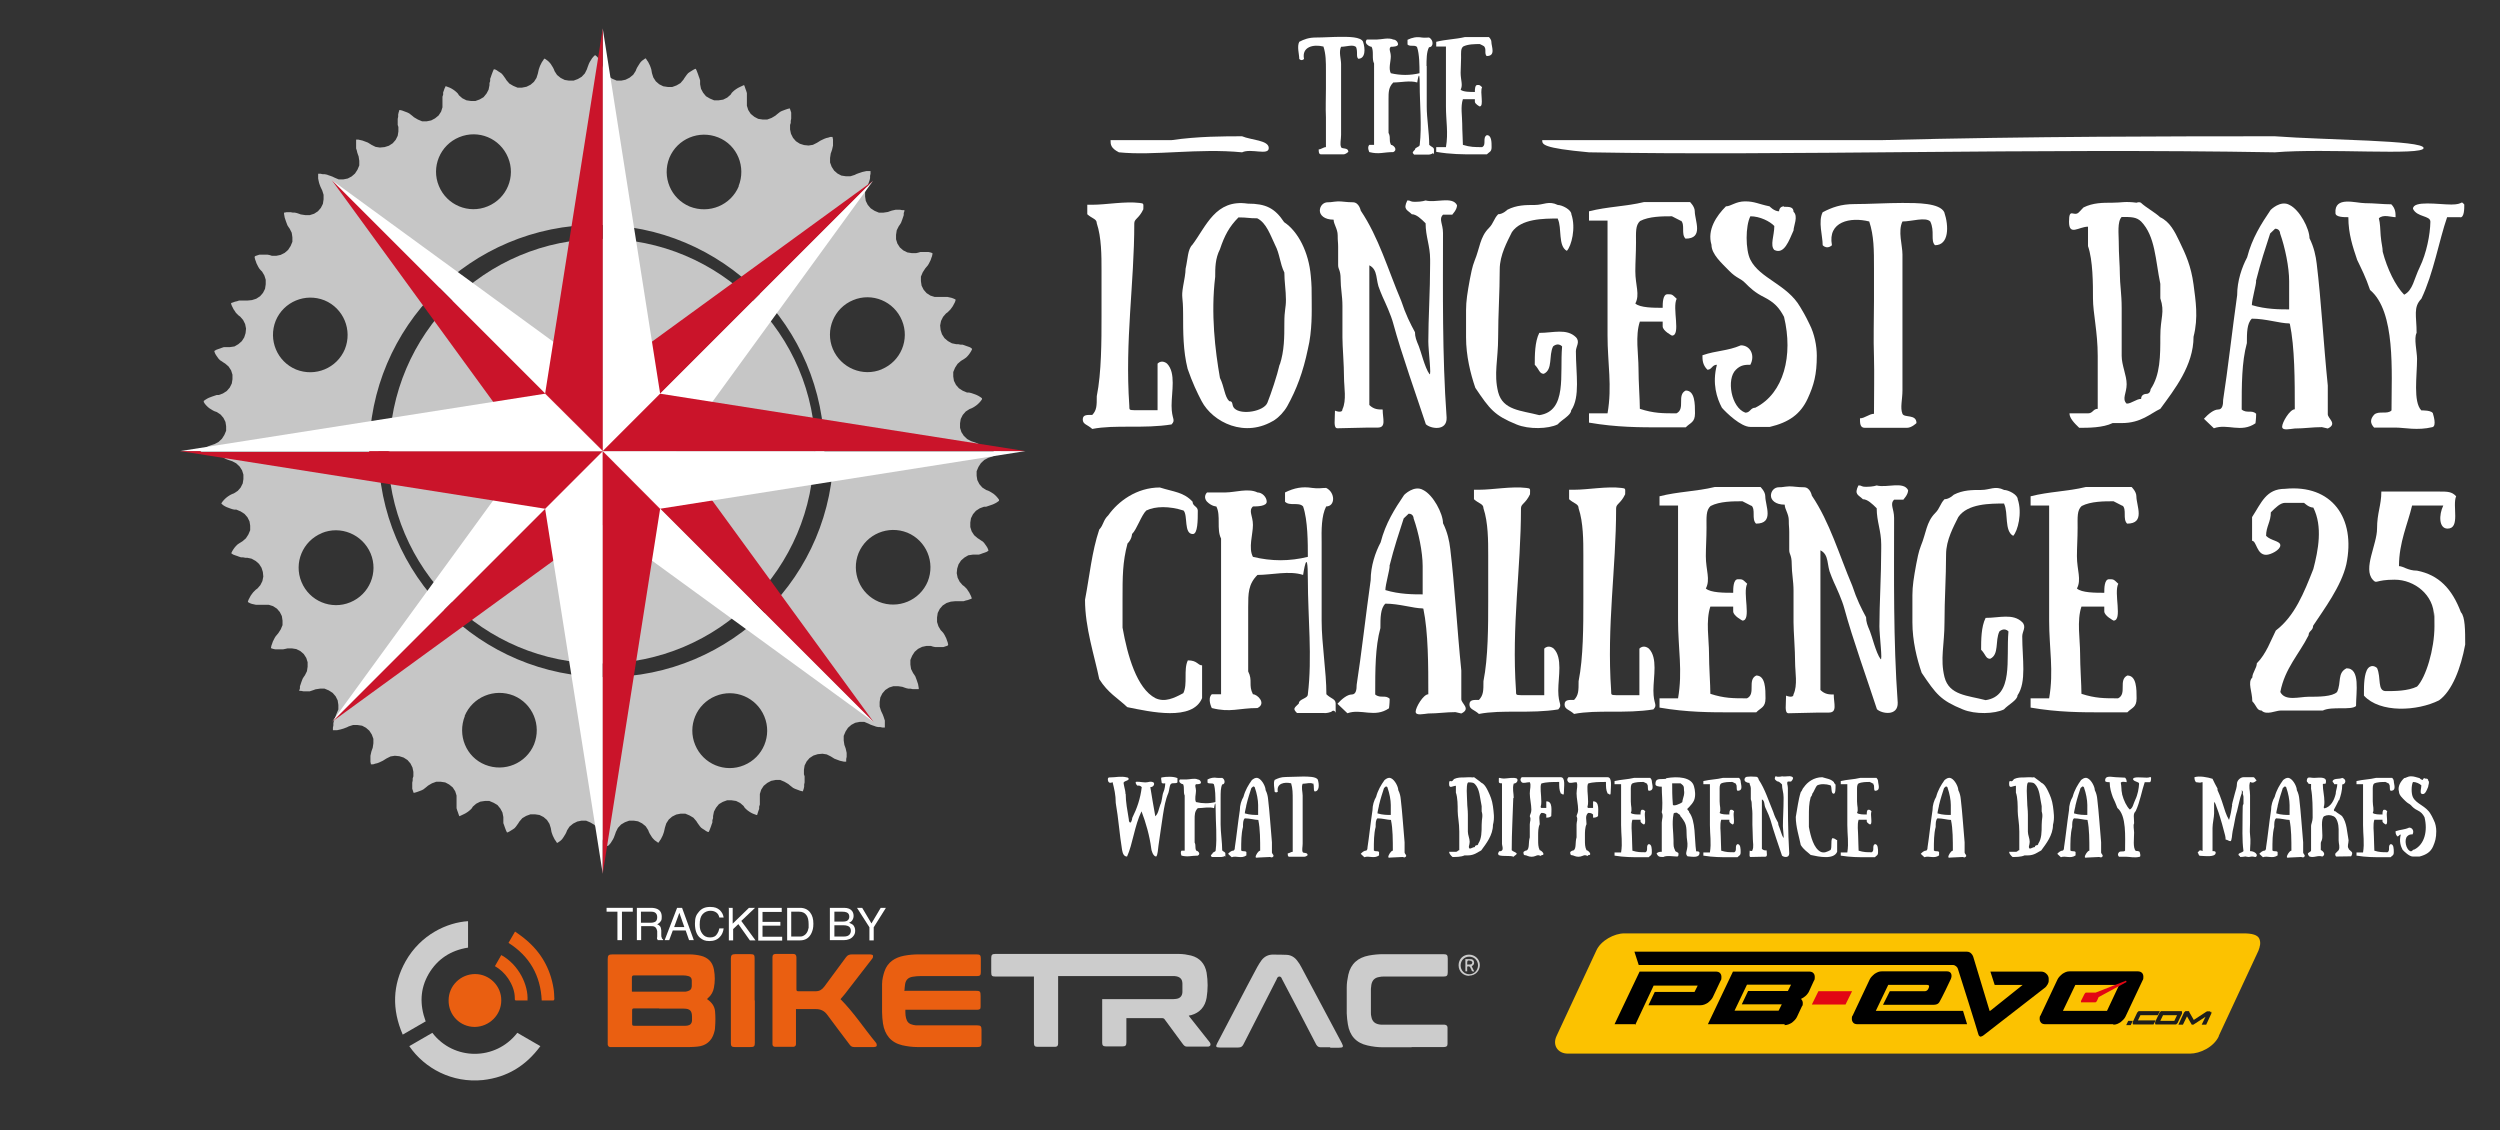 <?xml version="1.0" encoding="UTF-8"?>
<svg xmlns="http://www.w3.org/2000/svg" xmlns:xlink="http://www.w3.org/1999/xlink" version="1.1" viewBox="0 0 1106.2 500">
  <rect x="0" y="0" width="1106.2" height="500" fill="#333333" stroke="none"/>
  <defs>
    <style>
      .cls-1 {
        fill: none;
      }

      .cls-2 {
        fill: #ca142a;
      }

      .cls-3 {
        fill: #1d1d1b;
      }

      .cls-4 {
        fill: #ccc;
      }

      .cls-5 {
        clip-path: url(#clippath-11);
      }

      .cls-6 {
        clip-path: url(#clippath-10);
      }

      .cls-7 {
        clip-path: url(#clippath-15);
      }

      .cls-8 {
        clip-path: url(#clippath-13);
      }

      .cls-9 {
        clip-path: url(#clippath-14);
      }

      .cls-10 {
        clip-path: url(#clippath-12);
      }

      .cls-11 {
        clip-path: url(#clippath-1);
      }

      .cls-12 {
        clip-path: url(#clippath-3);
      }

      .cls-13 {
        clip-path: url(#clippath-4);
      }

      .cls-14 {
        clip-path: url(#clippath-2);
      }

      .cls-15 {
        clip-path: url(#clippath-7);
      }

      .cls-16 {
        clip-path: url(#clippath-6);
      }

      .cls-17 {
        clip-path: url(#clippath-9);
      }

      .cls-18 {
        clip-path: url(#clippath-8);
      }

      .cls-19 {
        clip-path: url(#clippath-5);
      }

      .cls-20 {
        fill: #ea5f11;
      }

      .cls-21 {
        fill: #e20613;
      }

      .cls-22 {
        fill: #fff;
      }

      .cls-23 {
        fill: #fcc200;
      }

      .cls-24 {
        fill: #c6c6c6;
        fill-rule: evenodd;
      }

      .cls-25 {
        clip-path: url(#clippath);
      }
    </style>
    <clipPath id="clippath">
      <polygon class="cls-1" points="266.7 232.2 266.7 199.6 147 319.3 266.7 232.2"/>
    </clipPath>
    <clipPath id="clippath-1">
      <polygon class="cls-1" points="241.2 225.1 266.7 199.6 266.7 386.6 241.2 225.1"/>
    </clipPath>
    <clipPath id="clippath-2">
      <polygon class="cls-1" points="266.7 232.2 266.7 199.6 386.6 319.5 266.7 232.2"/>
    </clipPath>
    <clipPath id="clippath-3">
      <polygon class="cls-1" points="234.1 199.6 266.7 199.6 147 319.3 234.1 199.6"/>
    </clipPath>
    <clipPath id="clippath-4">
      <polygon class="cls-1" points="241.2 225.1 266.7 199.6 79.7 199.6 241.2 225.1"/>
    </clipPath>
    <clipPath id="clippath-5">
      <polygon class="cls-1" points="292.1 225.1 266.7 199.6 266.7 386.6 292.1 225.1"/>
    </clipPath>
    <clipPath id="clippath-6">
      <polygon class="cls-1" points="299.3 199.7 266.7 199.6 386.6 319.5 299.3 199.7"/>
    </clipPath>
    <clipPath id="clippath-7">
      <polygon class="cls-1" points="292.1 225.1 266.7 199.6 453.7 199.6 292.1 225.1"/>
    </clipPath>
    <clipPath id="clippath-8">
      <polygon class="cls-1" points="266.6 167.1 266.7 199.6 386.3 80 266.6 167.1"/>
    </clipPath>
    <clipPath id="clippath-9">
      <polygon class="cls-1" points="292.1 174.2 266.7 199.6 266.7 12.6 292.1 174.2"/>
    </clipPath>
    <clipPath id="clippath-10">
      <polygon class="cls-1" points="266.6 167.1 266.7 199.6 146.8 79.7 266.6 167.1"/>
    </clipPath>
    <clipPath id="clippath-11">
      <polygon class="cls-1" points="299.3 199.7 266.7 199.6 386.3 80 299.3 199.7"/>
    </clipPath>
    <clipPath id="clippath-12">
      <polygon class="cls-1" points="292.1 174.2 266.7 199.6 453.7 199.6 292.1 174.2"/>
    </clipPath>
    <clipPath id="clippath-13">
      <polygon class="cls-1" points="241.2 174.2 266.7 199.6 266.7 12.6 241.2 174.2"/>
    </clipPath>
    <clipPath id="clippath-14">
      <polygon class="cls-1" points="234.1 199.6 266.7 199.6 146.8 79.7 234.1 199.6"/>
    </clipPath>
    <clipPath id="clippath-15">
      <polygon class="cls-1" points="241.2 174.2 266.7 199.6 79.7 199.6 241.2 174.2"/>
    </clipPath>
  </defs>
  <!-- Generator: Adobe Illustrator 28.7.3, SVG Export Plug-In . SVG Version: 1.2.0 Build 164)  -->
  <g>
    <g id="Layer_1">
      <g id="Layer_1-2" data-name="Layer_1">
        <g>
          <g>
            <path class="cls-22" d="M498.1,351.3c0,3.5.7,7.1,1.4,11.4,0,0-.1.7.4,1.2s1.1-1.2,1.1-2c2.1-4.2,3.6-8.5,4.2-13.6,0,0-.6-.7-1.3-.7h-.7s-.7-.7-.7-1.4,2.8,0,4.3,0,2.1-.7,3.6,0c.7.7,0,2.1-1.4,2.1.7,4.3,1.4,8.6,2.2,12.9,1.4-1.4,1.4-2.9,2.2-5.1.8-1.4.8-4.3,1.4-5.6.6-1.3.8-3.2.8-3.9,0,0-1.6.3-1.6-.4s-.5-2,0-2.2c2.2-.4,5.2-.5,7,.3v1.9c-.7.7-2.2,0-2.9.7s-.7,2.9-1.1,3.9c-1.4,3.3-1.8,6.1-2.4,9.7-.8,4.9-1.3,9.3-2,13.7-.2,1.4-.3,4.1-1,4.8-1.4,0-2.2-2.9-2.2-3.6-.7-5.5-2.4-11.5-4.3-16.4-3.1,6.3-3.9,14.6-6.4,20-1.4,0-1.9-1.3-2.2-2.9-1.1-6.6-1.6-14-2.8-20.8,0-3.6-.7-6.4-1.4-9.2-1.4.7-2.1,0-2.1-1.4,0,0,0-.7.7-.7,2.9,0,5-.7,7.8,0,0,0,.7,0,.7.7s-1.4.7-2.1,1.4c-.5.2.7,3.4.7,5v.2Z"/>
            <path class="cls-22" d="M540.1,352.6v12.2c0,3.6.7,7.9.7,11.5.7.7,1.4.7,1.4,1.4v1.4s-.2-.6-.7-.1c-.7.2-1.1.2-1.1.2h-4.2c-.7-.7-.4-.8.3-1.5,0-.7,1.4-.7,1.4-1.4.7-5.8,0-12.2,0-18s-.7-.7-.7-.7c-2.1-.7-5,0-7.2,0-1.4,1.4-1.4,2.9-1.4,5.1v10.1c.7,1.4,0,2.1.7,3.6.7,0,2.2,1.4.7,2.2-2.9,0-4.3.7-7.2,0,0,0-.7-1.4,0-2.2h1.4v-24.4c-.7-1.4,0-3.6-.7-5,0,0-.7,0-1.4-.7,0,0-.7-.7,0-1.4h2.9c1.4,0,3.6-.7,5,0,.7,0,1.4.7,1.4,1.4s-1.4.7-2.2.7c-.7.7,0,1.4,0,2.9s-.7,3.6,0,5c2.9.7,5.8.7,8.6,0,0-2.1,0-5.8-.7-7.9-.7-.7-2.1,0-2.8-.7v-1.4c1.4-.7,2.7-1,4.3-.7,1,.1,1.4,0,2.2,0,1.4.7,1.4,2.9,0,2.9-.7,1.4-.7,3.6-.7,5.8v-.3Z"/>
            <path class="cls-22" d="M556.7,362.8c-1.4,0-3.7-.7-5.9-.7-.8.7-.8,2.2-.8,3.8-.8,3-.8,6.6-.8,10.4.8.7,1.6,0,2.3.7,0,.8,0,1.5,0,1.5-2.3,1.6-4.4,0-6.5.8l-1.6-1.5c.7-.8,1.6-1.4,2.2-1.4s.8-.7.8-1.5c.7-4.5,1.4-11.2,2.2-16.4,0-2.2.7-4.4,1.6-5.9.8-3,2.2-5.3,3.7-7.4,0,0,1.6-1.6,3-.8,1.6.8,3.1,3.7,3.1,5.2.7,1.4,1,2.8,1.1,4,.7,5.9,1.1,12.5,1.7,19.1v4.5c0,.7,1.6,1.5,0,2.2l-.9-.2c-1.5,0-2.8.2-4.3.2s-2,.4-2-.3,1.2-2.7,2-2.7c0-4.5,0-9.7-.8-13.4v-.2ZM551.5,356.1c0,.7-.7,2.9-.7,3.8,2.2.7,4.4.7,5.9.7v-4.4c0-2.2-.6-5.3-1.4-7.5,0,0,0-.7-.8-.7l-.8.7c-.7,2.2-1.5,4.5-2.2,7.5h0Z"/>
            <path class="cls-22" d="M580.8,346.8c-.7-.7-2.9,0-4.4,0-.7,1.5,0,3.7,0,5.2v21.3c0,1.4-.4,2.7,0,3.7.3.7,2.2,0,2.2,1.4,0,0-.7.7-1.5.7h-6.6c-.7,0-.7-.7-.7-1.5.7,0,1.4-.7,2.2-.7v-8.9c0-3,0-5.8,0-8.8v-5.2c0-2.9,0-5.1-.7-7.4-2.9-.7-6.6,0-5.9,3.7,0,0-.7.7-1.4,0,0-1.4-.7-3.7,0-5.2,1.4-.7,2.8-1.3,5-1.3s5.2-.2,7.5-.2,5.9,0,6.6,1.4c.7,2.2.7,5.2-1.4,5.2-.7-.7,0-2.2-.7-3.7l-.2.3Z"/>
            <path class="cls-22" d="M615.4,362.8c-1.4,0-3.7-.7-5.9-.7-.8.7-.8,2.2-.8,3.8-.8,3-.8,6.6-.8,10.4.8.7,1.6,0,2.3.7,0,.8,0,1.5,0,1.5-2.3,1.6-4.4,0-6.5.8l-1.6-1.5c.7-.8,1.6-1.4,2.2-1.4s.8-.7.8-1.5c.7-4.5,1.4-11.2,2.2-16.4,0-2.2.7-4.4,1.6-5.9.8-3,2.2-5.3,3.7-7.4,0,0,1.6-1.6,3-.8,1.6.8,3.1,3.7,3.1,5.2.7,1.4,1,2.8,1.1,4,.7,5.9,1.1,12.5,1.7,19.1v4.5c0,.7,1.6,1.5,0,2.2l-.9-.2c-1.5,0-2.8.2-4.3.2s-2,.4-2-.3,1.2-2.7,2-2.7c0-4.5,0-9.7-.8-13.4v-.2ZM610.2,356.1c0,.7-.7,2.9-.7,3.8,2.2.7,4.4.7,5.9.7v-4.4c0-2.2-.6-5.3-1.4-7.5,0,0,0-.7-.8-.7l-.8.7c-.7,2.2-1.5,4.5-2.2,7.5h0Z"/>
            <path class="cls-22" d="M644.2,376.9c.8,0,.8-.7,1.5-.7v-8.3c0-3.7-.7-6.7-.7-9s0-6-.8-8.2v-3c-1.4,0-3,1.5-3-.8s.7-.7,1.5-1.4l.7-.8c1.5-.7,3-.7,4.5-.7s2-.2,3.8,0c0,0,.4-.2.7,0,.8.7,2.2,1.5,3,2.3,1.5.7,2.3,2.3,3,3.7,1,2.1,1.8,3.9,2.2,6.8.3,2.5.8,5.2,0,8.2,0,4.5-3,8.3-5.2,11.3-1.5.7-3,2.2-6,2.2h-1.4c-1.5.7-3.8.7-5.3.7-.8-.7-1.5-1.5-1.5-2.3h3ZM649,349.9c0,2.2.2,3.7.2,5.3s.3,3,.3,5.3v7.5c0,1.5.8,3,.8,4.5s-.8,2.3,0,3c.7,0,1.5-.7,2.3-.7,0-.8.8-.8.8-.8.7,0,.7-.7.7-.7,1.5-2.2,1.5-5.3,1.5-8.3s.7-3.7,0-6v-2.3c-.8-3.7-.8-7.5-3-9.8-.7-.7-1.5-.7-3-.7-.7.7-.5,2.7-.6,3.7h0Z"/>
            <path class="cls-22" d="M669.6,353c-.2,7.3-.7,15.2-.7,23.2.7.7,1.5.7,2.2,1.4,0,.7-.7.7-1.4,1.5-1.5-.7-4.4,0-6.5-.7,0,0-.7-.7,0-1.4,0-.7.7,0,1.4-.7s0-2.2,0-2.9c0-2.2,0-4.2,0-6.3,0,0,0-1,0-1.7v-18.8c-.7,0-1.4,0-1.4-.7v-1.4c0-.7.7,0,2.2,0s4.4-.7,5.8,0c.7.7,0,2.2-1.4,2.2-.7,2.2,0,4.3,0,6.5l-.2-.2Z"/>
            <path class="cls-22" d="M690.6,351c-.7-1.4-.7-2.9-.7-5-2.9,0-5.8,0-7.9.7-.7,1.4,0,5,0,7.9s-.7,2.2,0,2.9h2.2v-2.9c3-.2,2.2,4.3,2.2,6.5-.5.5-1.2.7-2.2.7v-1.4c-.7-.7-1.5-.7-2.2-.7-1.4,1.4-.7,2.9-.7,5-.7,1.4-.7,3.6-.7,5v2.2c0,1.4,0,2.9.7,4.3.7,0,2.9,2.2.7,2.2,0,.7-.7,0-1.4,0s-1.5.7-2.9.7-2.2-.7-2.9-.7-.7-.7-.7-1.4c.7-.7,1.4-.7,1.4-.7,1.4-.7.7-3.6,1.4-5.8v-5.7c0-1.4.7-2.2,0-3.6,0-.7.7-1.4.7-2.9,0-2.2-.7-5.1-.7-7.2s.7-3.6,0-5c-1.4,0-2.9.7-3.6,0s-.7-1.4,0-2.2h17.3c2.2,0,1.4,4.3,1.4,6.5s-.7.7-1.4.7h0Z"/>
            <path class="cls-22" d="M711.3,351c-.7-1.4-.7-2.9-.7-5-2.9,0-5.8,0-7.9.7-.7,1.4,0,5,0,7.9s-.7,2.2,0,2.9h2.2v-2.9c3-.2,2.2,4.3,2.2,6.5-.5.5-1.2.7-2.2.7v-1.4c-.7-.7-1.5-.7-2.2-.7-1.4,1.4-.7,2.9-.7,5-.7,1.4-.7,3.6-.7,5v2.2c0,1.4,0,2.9.7,4.3.7,0,2.9,2.2.7,2.2,0,.7-.7,0-1.4,0s-1.5.7-2.9.7-2.2-.7-2.9-.7-.7-.7-.7-1.4c.7-.7,1.4-.7,1.4-.7,1.4-.7.7-3.6,1.4-5.8v-5.7c0-1.4.7-2.2,0-3.6,0-.7.7-1.4.7-2.9,0-2.2-.7-5.1-.7-7.2s.7-3.6,0-5c-1.4,0-2.9.7-3.6,0s-.7-1.4,0-2.2h17.3c2.2,0,1.4,4.3,1.4,6.5s-.7.7-1.4.7h0Z"/>
            <path class="cls-22" d="M728.6,346.7c-.5-.3-.9-.5-1.4-.7-1.4,0-3.6,0-5,.7-.7.7-.6,1.8-.6,3.4s0,3.1,0,4.5c0,2.2.7,3.6,0,5.1.7.7,2.9.7,4.3.7,0-.7,0-2.1.7-2.1s.7,0,1.4.7c-.7,1.4.7,5.8-.7,5.8,0,0-1.4-.7-1.4-1.4v-.7h-3.6c-.7,2.2-.2,5.2-.2,7.3s.2,5,.2,6.4c2.2.7,3.6.7,5.8.7,1.4-.7,0-2.9,1.4-3.6,1.4,0,1.4,2.1,1.4,3.6s-.7,1.4-1.4,2.2h-3.6c-3.6,0-7.2,0-11.5-.7v-1.4h2.9c.7-4.3,0-7.8,0-12.2v-18h-2.9v-1.4c2.9-.7,5.8-.7,8.6-1.4h7.2s.7.7.7,1.4c0,1.4,1.4,4.3-1.4,4.3-.7-.7,0-2.2-.7-2.9v-.3Z"/>
            <path class="cls-22" d="M750.5,376.7c.8,0,1.5,0,1.5.7,0,2.3-3.1,1.7-5.3,1.5-1.6-1.5.6-2.6-.2-7.2-.5-2.9.3-6.1-1.5-8.6-.6-.8-.7-1.2-1.5-2,0-.8-.8-.8-1.5-1.5-.8,0-1.5,0-1.5.7-.8,3.8,0,8.4,0,11.4s0,3,.7,4.6c0,.7,1.5.7,1.5,1.4s0,1.3-.6,1.3c-1.5,0-4.7-.6-6.1.2-1.6,0-2.3,0-3-1.6.8-.7,1.5-.7,2.3-.7v-12.9c0-1.5.8-3,0-4.5,0-.8.2-.9.2-2,.2-3.2-.2-5.6-.2-9.4-1.5,0-2.8-.3-2.8-1.1,0-2.2,1-2.3,3.3-2.3s1-.4,1.7-.4c4.6-.8,11.1-.6,12.1,3.8.4,1.4.8,4,0,6-.4,1-1.5,2.3-2.2,3l-.8.8c0,.7.8.7.8,1.5,3,3.8,2.3,11.8,3.1,17.2h0ZM740.2,356c0,1,3.4-.3,4.2-1.1,0-.8.5-2,.7-3,.3-1.7,0-1.6,0-3s-.7-1.6-1.5-2.3h-3.7c0,3,0,5.6.3,9.3h0Z"/>
            <path class="cls-22" d="M767.9,346.7c-.5-.3-.9-.5-1.4-.7-1.4,0-3.6,0-5,.7-.7.7-.6,1.8-.6,3.4s0,3.1,0,4.5c0,2.2.7,3.6,0,5.1.7.7,2.9.7,4.3.7,0-.7,0-2.1.7-2.1s.7,0,1.4.7c-.7,1.4.7,5.8-.7,5.8,0,0-1.4-.7-1.4-1.4v-.7h-3.6c-.7,2.2-.2,5.2-.2,7.3s.2,5,.2,6.4c2.2.7,3.6.7,5.8.7,1.4-.7,0-2.9,1.4-3.6,1.4,0,1.4,2.1,1.4,3.6s-.7,1.4-1.4,2.2h-3.6c-3.6,0-7.2,0-11.5-.7v-1.4h2.9c.7-4.3,0-7.8,0-12.2v-18h-2.9v-1.4c2.9-.7,5.8-.7,8.6-1.4h7.2s.7.7.7,1.4c0,1.4,1.4,4.3-1.4,4.3-.7-.7,0-2.2-.7-2.9v-.3Z"/>
            <path class="cls-22" d="M792.5,345.8h-1.4c-.7.7,0,1.4,0,2.9,0,9.2,0,19.1.6,28.9,0,2.2-2.5,1.7-3.2,1-1.4-4.2-3.8-11-5.1-15.8-.4-1.3-1.2-3.2-1.7-4.2-.3-.6-.5-1.1-.5-1.1-.7-1.4-.2-3.1-1.6-3.8v21.9c.7.7,1.4.7,2.1.7,0,1.4.6,2.8-.8,2.8h-1.6c-.7,0-4,.1-4.7.1s-.4-1.3-.4-2.8c0,0,1.2.5,1.2-.2.7-1.4.2-3.5.2-4.9,0-2.1-.2-4.9-.2-6.4v-5c0-1.6-.3-2.7-.3-4.2s-.4-1.5-.4-2.2v-4.7c0-1-.6-1.7-.6-2.4-1.4,0-2.2-.7-2.2-1.4s.5-1.3,1.2-1.3.6,0,1.6-.1c.7,0,1.3.1,2.3.1s1.2,1.3,1.2,1.3c2.8,4.2,4.3,9.2,6.4,14.2.7,2.2,1.4,3.5,2.2,4.9,0,.7.2,1.3.6,2.2.3.6,1,3.4,1.7,4.4.4.5-.2-3.7-.2-5.1,0-3.5.3-7.9.3-12.1v-.7c0-2.2-.7-3.6-.7-5.7-.7-.7-1.4-1.4-2.2-1.4-.7-.7-1.4-.7-.7-2.2.7,0,.2.2,1.3.2s1.6-.2,1.6-.2c1.6.4,4.2-.7,4.9.7,0,.7-.7,1.4-.7,1.4l-.2.2Z"/>
            <path class="cls-22" d="M812.2,347.5c0,1.5,0,3.7-.8,3.7-1.4,0-.7-2.9-1.4-3.7-2.2-.7-4.4-.7-5.9,0-.8.7-1.5,3-2.2,3.7,0,0,0,.8-.7,1.5-.8,2.9-.8,5.2-.8,8.8v4.4c.8,4.4,2.2,9.5,5.2,11,1.5.7,2.9,0,4.4-.8.7-1.4,0-3.7.7-5.2,1.5,0,1.5.8,2.2.8v5.2c-1.5,3.6-8.1,2.2-11.7,1.4-1.5-1.4-3-2.2-4.4-4.4-.7-3.6-2.2-8-2.2-12.4.7-3.7,1.1-7.6,2.2-11,.7-.7.6-1.4,1.4-2.2,1.5-2.2,4.4-4.4,8.1-4.4,2.2.7,3.7.7,5.2,2.2,0,.7.8.7.7,1.4h0Z"/>
            <path class="cls-22" d="M828.7,346.7c-.5-.3-.9-.5-1.4-.7-1.4,0-3.6,0-5,.7-.7.7-.6,1.8-.6,3.4s0,3.1,0,4.5c0,2.2.7,3.6,0,5.1.7.7,2.9.7,4.3.7,0-.7,0-2.1.7-2.1s.7,0,1.4.7c-.7,1.4.7,5.8-.7,5.8,0,0-1.4-.7-1.4-1.4v-.7h-3.6c-.7,2.2-.2,5.2-.2,7.3s.2,5,.2,6.4c2.2.7,3.6.7,5.8.7,1.4-.7,0-2.9,1.4-3.6,1.4,0,1.4,2.1,1.4,3.6s-.7,1.4-1.4,2.2h-3.6c-3.6,0-7.2,0-11.5-.7v-1.4h2.9c.7-4.3,0-7.8,0-12.2v-18h-2.9v-1.4c2.9-.7,5.8-.7,8.6-1.4h7.2s.7.7.7,1.4c0,1.4,1.4,4.3-1.4,4.3-.7-.7,0-2.2-.7-2.9v-.3Z"/>
            <path class="cls-22" d="M863.2,362.8c-1.4,0-3.7-.7-5.9-.7-.8.7-.8,2.2-.8,3.8-.8,3-.8,6.6-.8,10.4.8.7,1.6,0,2.3.7,0,.8,0,1.5,0,1.5-2.3,1.6-4.4,0-6.5.8l-1.6-1.5c.7-.8,1.6-1.4,2.2-1.4s.8-.7.8-1.5c.7-4.5,1.4-11.2,2.2-16.4,0-2.2.7-4.4,1.6-5.9.8-3,2.2-5.3,3.7-7.4,0,0,1.6-1.6,3-.8,1.6.8,3.1,3.7,3.1,5.2.7,1.4,1,2.8,1.1,4,.7,5.9,1.1,12.5,1.7,19.1v4.5c0,.7,1.6,1.5,0,2.2l-.9-.2c-1.5,0-2.8.2-4.3.2s-2,.4-2-.3,1.2-2.7,2-2.7c0-4.5,0-9.7-.8-13.4v-.2ZM858,356.1c0,.7-.7,2.9-.7,3.8,2.2.7,4.4.7,5.9.7v-4.4c0-2.2-.6-5.3-1.4-7.5,0,0,0-.7-.8-.7l-.8.7c-.7,2.2-1.5,4.5-2.2,7.5h0Z"/>
            <path class="cls-22" d="M892,376.9c.8,0,.8-.7,1.5-.7v-8.3c0-3.7-.7-6.7-.7-9s0-6-.8-8.2v-3c-1.4,0-3,1.5-3-.8s.7-.7,1.5-1.4l.7-.8c1.5-.7,3-.7,4.5-.7s2-.2,3.8,0c0,0,.4-.2.7,0,.8.7,2.2,1.5,3,2.3,1.5.7,2.3,2.3,3,3.7,1,2.1,1.8,3.9,2.2,6.8.3,2.5.8,5.2,0,8.2,0,4.5-3,8.3-5.2,11.3-1.5.7-3,2.2-6,2.2h-1.4c-1.5.7-3.8.7-5.3.7-.8-.7-1.5-1.5-1.5-2.3h3ZM896.8,349.9c0,2.2.2,3.7.2,5.3s.3,3,.3,5.3v7.5c0,1.5.8,3,.8,4.5s-.8,2.3,0,3c.7,0,1.5-.7,2.3-.7,0-.8.8-.8.8-.8.7,0,.7-.7.7-.7,1.5-2.2,1.5-5.3,1.5-8.3s.7-3.7,0-6v-2.3c-.8-3.7-.8-7.5-3-9.8-.7-.7-1.5-.7-3-.7-.7.7-.5,2.7-.6,3.7h0Z"/>
            <path class="cls-22" d="M923.6,362.8c-1.4,0-3.7-.7-5.9-.7-.8.7-.8,2.2-.8,3.8-.8,3-.8,6.6-.8,10.4.8.7,1.6,0,2.3.7,0,.8,0,1.5,0,1.5-2.3,1.6-4.4,0-6.5.8l-1.6-1.5c.7-.8,1.6-1.4,2.2-1.4s.8-.7.8-1.5c.7-4.5,1.4-11.2,2.2-16.4,0-2.2.7-4.4,1.6-5.9.8-3,2.2-5.3,3.7-7.4,0,0,1.6-1.6,3-.8,1.6.8,3.1,3.7,3.1,5.2.7,1.4,1,2.8,1.1,4,.7,5.9,1.1,12.5,1.7,19.1v4.5c0,.7,1.6,1.5,0,2.2l-.9-.2c-1.5,0-2.8.2-4.3.2s-2,.4-2-.3,1.2-2.7,2-2.7c0-4.5,0-9.7-.8-13.4v-.2ZM918.4,356.1c0,.7-.7,2.9-.7,3.8,2.2.7,4.4.7,5.9.7v-4.4c0-2.2-.6-5.3-1.4-7.5,0,0,0-.7-.8-.7l-.8.7c-.7,2.2-1.5,4.5-2.2,7.5h0Z"/>
            <path class="cls-22" d="M951.1,346.1h-2.1c-1.3,3.7-2.1,8.8-4,12.8-1.3,1.3-.7,2.7-.7,5.4-.5.8,0,3,0,4.1,0,2.6-.6,6.7.7,8.1,0,0,1.8,0,1.8.6,0,0,.6,1.8,0,2-2.3.6-4.4,0-5.8,0h-3.4c-.6-.7-.6-1.3,0-2,.7-.7,2.1,0,2.7-.7,0-6.1.7-15.5-3.4-18.9-.7-2-1.4-3.4-2-4.7-.7-2-1.4-4-1.4-6.7-.7,0-2,0-2-.6-.2-2.7,3.2-1.6,4.7-1.6s2.8.2,4.1.2c.7.7.7,1.4.7,2-.7,0-1.9-.5-2.6.2.2.8.2,1.7.3,2.7,0,1.3.3,1.8.3,2.5.7,2.7,2,5.4,3.4,6.7,1.4-.7,1.5-2.4,2.4-4.3,1.1-2.2,1.6-5.1,1.7-7.1,0-1-2.1-.7-2.7-2,0-1.3,4-.7,6-.7s1.4-.7,2,0c0,.7,0,2-.6,2h0Z"/>
            <path class="cls-22" d="M987.6,356.2c.3-1.7.7-2.7,1.3-5.2.4-1.4.9-2.8.9-4.2s1.5-2.9,2.9-2.9h4.3c.7,0,.7.7,1.5,1.4-.7.7-1.5,1.4-2.9.7-.7,2.2,0,3.6,0,5.8v12.4c0,2.2-.2,3.5,0,5.1.4,3,0,5.1,0,7.3,2.2,0,3.9,1.8,2.5,2.6-.7,0-.8-.2-1.6-.2s-.8.2-1.6.2l-1.3-.2c.4-.2-.8.2-2.4.2,0-.7-.7-.4-.7-1.1s1.4-.7,2.2-1.5c-.7-5.1-.4-10.4-.4-16.5s.4-3.2.4-4.6v-2.9s0-.4-.3-1.4c0-.7.3-.8-.5-1.6,0,0,.2.8,0,1.5-.8,1.9-1.3,5-2.1,8,0,0-.5,1.5-.6,2.2-.8,4.3-.8,4.2-1.3,6.5-.3,1.4-.3,4.4-1,4.4s-1.4-.7-2.1-.7c0-1.4-.4-2.4-.7-3.6-.6-2.3-1.1-4.2-1.8-6.4-.4-1.4-.8-2.5-1.5-4.4-.3-.7-.4-1.6-1.1-2.3v5.1c0,1.7-.7,4.4-.7,6.5v10.2c.7,0,1.4,0,1.4.7,0,2.2-5.1,1.4-6.5,1.4s-.7-.7-1.5-1.4c.7-.7.7-1.5,2.2-.7v-30.5c-.7,0-.6.2-1.3.2s-.9-.2-1.6-.2c-.5-.5-.7-1.2-.7-2.2,2.2-.7,5.8,0,8,.7.7,1.5,1.4,2.9,2.2,4.3v.7c1.4,2.9,2.5,6.6,3.5,9.7.6,1.7.8,2,1.6,3.5.7-2.2,1.1-4.4,1.4-6.6h0Z"/>
            <path class="cls-22" d="M1013,362.8c-1.4,0-3.7-.7-5.9-.7-.8.7-.8,2.2-.8,3.8-.8,3-.8,6.6-.8,10.4.8.7,1.6,0,2.3.7,0,.8,0,1.5,0,1.5-2.3,1.6-4.4,0-6.5.8l-1.6-1.5c.7-.8,1.6-1.4,2.2-1.4s.8-.7.8-1.5c.7-4.5,1.4-11.2,2.2-16.4,0-2.2.7-4.4,1.6-5.9.8-3,2.2-5.3,3.7-7.4,0,0,1.6-1.6,3-.8,1.6.8,3.1,3.7,3.1,5.2.7,1.4,1,2.8,1.1,4,.7,5.9,1.1,12.5,1.7,19.1v4.5c0,.7,1.6,1.5,0,2.2l-.9-.2c-1.5,0-2.8.2-4.3.2s-2,.4-2-.3,1.2-2.7,2-2.7c0-4.5,0-9.7-.8-13.4v-.2ZM1007.9,356.1c0,.7-.7,2.9-.7,3.8,2.2.7,4.4.7,5.9.7v-4.4c0-2.2-.6-5.3-1.4-7.5,0,0,0-.7-.8-.7l-.8.7c-.7,2.2-1.5,4.5-2.2,7.5h0Z"/>
            <path class="cls-22" d="M1034.9,354c-.7,1.4-1.4,2.9-2.2,4.3,0,.5.2.7.7.7.7.7,2.1,1.4,2.9,2.1,2.2,2.9,2.2,7.2,2.9,10.7,0,1.4-.7,2.8,0,3.6,0,.7,1.6,1.3,1.6,2.1s-.5,1.4-.5,1.4c-2.2,0-5.2.1-6.6.1-.7-.7-.3-1.4-.3-1.4l1.4-1.4c.7-1.4,0-2.8,0-4.3v-5c0-2.1-.7-5-2.2-5.7s-2.9-.7-4.3,0c-1.4,1.4-.7,5.7-.7,8.5s-.7,2.2-.7,3.6v2.8c1.4.7,2.2,2.1.7,2.9-2.1-.7-3.6.7-5.7,0-.5-.5-.7-.9-.7-1.4.7-.7,1.4-.7,1.4-1.4v-10.8c0-.7.7-2.1.7-3.6,0-4.3,0-9.2-.7-12.8v-2.1c-.7,0-1.4,0-1.4-.7-.7,0-.6-1.6,0-2s1.3,0,2.8,0,5.2-.7,5.2,1.4-.7.7-1.4,1.4c0,2.8.7,5,.7,7.8s-.7,2.2,0,2.9c2.9-.7,4.3-3.6,5-6.4,0-1.4.7-2.8.7-4.3h-1.4c0-.7-.7-.7-.7-1.4.7-1.4,2.9-.7,4.3-1.4,2.2.7,1.4,2.9,0,2.9,0,2.8-.7,5-1.4,7.1v-.2Z"/>
            <path class="cls-22" d="M1056.9,346.7c-.5-.3-.9-.5-1.4-.7-1.4,0-3.6,0-5,.7-.7.7-.6,1.8-.6,3.4s0,3.1,0,4.5c0,2.2.7,3.6,0,5.1.7.7,2.9.7,4.3.7,0-.7,0-2.1.7-2.1s.7,0,1.4.7c-.7,1.4.7,5.8-.7,5.8,0,0-1.4-.7-1.4-1.4v-.7h-3.6c-.7,2.2-.2,5.2-.2,7.3s.2,5,.2,6.4c2.2.7,3.6.7,5.8.7,1.4-.7,0-2.9,1.4-3.6,1.4,0,1.4,2.1,1.4,3.6s-.7,1.4-1.4,2.2h-3.6c-3.6,0-7.2,0-11.5-.7v-1.4h2.9c.7-4.3,0-7.8,0-12.2v-18h-2.9v-1.4c2.9-.7,5.8-.7,8.6-1.4h7.2s.7.7.7,1.4c0,1.4,1.4,4.3-1.4,4.3-.7-.7,0-2.2-.7-2.9v-.3Z"/>
            <path class="cls-22" d="M1073,344.5c.7,0,1.4,0,1.4.8.8.7,0,2.2,0,2.9-.7,1.6-1.4,3.8-3,3-.7-.7,0-2.3,0-3.7-.7-.7-2.3-1.5-3.7-1.5-.8,1.5-.8,5.3,0,6.8,1.5,3,5.8,3.8,7.8,7.4.4.6.7,1.2,1.4,2.7.8,1.5,1.1,3.4,1.1,4.9,0,3-.5,4.6-1.4,6.7-1.1,2.5-3,3.7-6,4.5h-3c-1.5,0-3.8-2.2-4.5-3-.8-1.5-1.6-3.7-.8-6.7-.8,0-.8.8-1.5.8-.8-.8-.8-1.6-.8-2.3,2.3-.8,3.8-.6,6-1.6,1.5,0,2.3,1.6,1.5,3-.8,0-1.5,0-2.3.8-1.5,1.4-.7,6,1.5,6.7.8,0,.8-.8,1.6-.8,4.5-2.3,6-8.2,4.5-14.3-.8-1.5-1.6-2.3-3-3-1.5-.7-2.3-1.5-3-2.3-.7-.7-1.3-.7-2.5-1.9-1.2-1.2-2.8-2.6-2.8-4.1-.7-2.3.8-4.6,2.3-6,.8,0,1.5-.8,3-.8s2.1.4,3.8.8c0,0,.7.8,1.5.8,0,0,0-.8.8-.8v.2Z"/>
          </g>
          <g>
            <path class="cls-22" d="M501.9,98.8c0,26.9-4.2,51.7-2.2,80.7,0,2,0,1.9,2.2,2h10.3v-20.6c2-2,4.2,0,4.2,0,4,4.1,2,12.4,2,18.6s2,6.1,0,8.3c-12.4,2-24.8,0-35.1,2-2.2-2-4.2-2-4.2-4.2s2-2,4.2-2c2-2.1,2-4.1,2-8.3,2.1-10.4,2.1-24.8,2.1-35.1v-20.6c0-6.4,0-14.5-2.1-20.8,0-2-2-2-4.2-4v-4.2h2.2c6.1,0,14.5-1.6,21-.8,2,.2,1.6.4,1.6,2.8-2,4.2-4,4.2-4,6.2h0Z"/>
            <path class="cls-22" d="M564.2,185.7c-13.2,8.5-27.6,1.1-32.5-8.2-1.9-3.6-4.1-8.2-6.2-14.3-2-8-2-16.1-2-24.3s-.9-6.8,0-12.2c.5-2.8,1.1-5.7,1.1-7.8,1-4.3.9-8.6,3-10.6,6.1-8.1,10.2-20.3,24.5-18.2,8,0,12,2,16.1,8.2,6.2,4.1,10.9,13.3,11.8,23.8.4,4.1.4,6.2.4,10.8s.3,13.4-1.7,21.6c-2.1,10.1-5,17.8-9.1,25.2-1.4,2.5-3.8,5-5.6,6.1h.2ZM566.3,161.3c2-6.1,2-12.2,2-18.3s.7-6.4.7-10.4-.7-8-.7-12c-2-4.1-2-8.2-4.1-12.2-2-4.1-3.8-9.8-7.9-11.8-3.9,0-4.2-.4-8.3-.4-4.1,4.1-6.2,8.1-8.2,14.1-2.1,4.1-2.1,8.2-2.1,12.2-2,16.3,0,32.7,2.1,44.7,2,4.1,2,8.2,4.1,10.3,2,0,.9,1.8,2.3,3.2,3.1,3.1,13.1,1.3,14.6-2.5,1.6-4,4.3-12,5.4-16.9h.1Z"/>
            <path class="cls-22" d="M642.6,95h-4.1c-2,2,0,4,0,8.1,0,25.9-.4,53.8,1.6,81.7.2,6.2-7.2,4.9-9.2,2.9-3.9-11.9-10.8-31.2-14.4-44.5-1-3.8-3.5-9.2-4.7-11.8-.8-1.8-1.3-3.2-1.3-3.2-1.9-4.1-.6-8.8-4.6-10.8v61.8c2,2,4,2,5.9,2,0,4.1,1.7,8-2.2,8h-4.5c-2,0-11.4.3-13.3.3s-1.1-3.7-1.1-7.8c0,0,3.3,1.4,3.3-.6,1.9-3.9.7-10,.7-13.9,0-5.9-.7-13.9-.7-17.9v-14c0-4.4-.8-7.7-.8-11.8s-1.1-4.2-1.1-6.2v-8.1c0-2-.2-2.3-.2-5.1s-1.8-4.9-1.8-6.9c-4.1,0-6.1-2-6.1-4s1.5-3.7,3.5-3.7,1.6-.2,4.6-.4c2,0,3.7.4,6.5.4s3.5,3.7,3.5,3.7c8,11.9,12,26,17.9,39.9,2,6.1,4,10,6.1,13.9,0,2.1.6,3.6,1.7,6.2.8,1.8,2.7,9.7,4.7,12.3,1,1.4-.5-10.5-.5-14.4,0-10,.8-22.3.8-34.3v-2c0-6.1-2-10.1-2-16-2-2-4.1-4-6.1-4-2-2-4-2-2-6.1,2,0,.7.6,3.6.6s4.5-.6,4.5-.6c4.4,1.2,11.9-2,13.9,2.1,0,2-2,4-2,4v.2Z"/>
            <path class="cls-22" d="M689.3,96.7c-6.2,0-16.2,0-20.3,6-2,4.1-5.4,10.1-5.4,16.5,0,10.2-.7,19.9-.7,30s-2,16.2,0,24.3c2.1,8.1,10.2,8.1,18.2,10.2,12.5-1.8,9-18,10.1-30.4-1.9-2-4,0-4,0-2,4.1,0,10.2-4.1,12.1-2,0-2-2-4-4,0-4.1,0-10.2,2-14.1,6.1,0,12.1-2.1,16.2,1.9,2,2.1,0,4.1,0,6.2,0,10.1,2,20.2-2.1,26.2,0,2.1-4.1,4.1-6,6.2-4.1,2-12.7,2.3-18.2,0-9.8-4-11.8-6.7-18.2-16.2-2.1-6.1-4.1-14.1-4.1-22.3v-12c0-4.1.6-7.8,1.7-13.8.4-2,1-5.5,2.1-8.2,2.3-5.5,2.3-10.4,6.3-14.4,2.1-2.1,2.1-4,4.1-6.1,2.1,0,4.1-2,4.1-2,4.1-2.1,8.1-2.1,12.1-2.1s6.1-2,10.2,0c1.9,0,6,2.1,6,4.1,2.1,6.1,0,14.1-2,16.2-4-2.1-2.1-10.2-4-14.1v-.2Z"/>
            <path class="cls-22" d="M743.9,97.8c-1.3-.7-2.7-1.4-4.1-2.1-4.1,0-10.1,0-14.1,2.1-2.1,1.9-1.8,5-1.8,9.6s-.3,8.7-.3,12.6c0,6.2,2.1,10.3,0,14.3,2.1,1.9,8.2,1.9,12.1,1.9,0-1.9,0-6,2.1-6s2,0,4.1,2c-2.1,4,2,16.3-2.1,16.3,0,0-4.1-2.1-4.1-4.1v-2.1h-10.1c-2.1,6.2-.6,14.6-.6,20.6s.6,14,.6,18c6.1,2,10.1,2,16.2,2,4.1-2,0-8.1,4.1-10.1,4.1,0,4.1,6,4.1,10.1s-2.1,4.1-4.1,6.2h-10.3c-10.1,0-20.3,0-32.5-2.1v-4.1h8.2c2.1-12.1,0-22.1,0-34.5v-50.8h-8.2v-4.1c8.2-2.1,16.2-2.1,24.4-4.1h20.3s2.1,2,2.1,4.1c0,4.1,4.1,12.1-4.1,12.1-2.1-2.1,0-6.2-2.1-8.1l.2.3Z"/>
            <path class="cls-22" d="M789.5,91.5c2.1,0,4.1,0,4.1,2.2,2.2,2,0,6.3,0,8.3-2,4.4-4.1,10.8-8.5,8.6-2-2,0-6.4,0-10.6-2-2.1-6.4-4.3-10.6-4.3-2.2,4.3-2.2,14.8,0,19.2,4.2,8.4,16.3,10.9,22.1,21,1,1.7,2.1,3.4,4.1,7.6,2.2,4.3,3.2,9.6,3.2,13.9,0,8.4-1.3,13-4,18.9-3.2,7-8.4,10.6-16.8,12.6h-8.6c-4.2,0-10.7-6.3-12.6-8.5-2.2-4.2-4.4-10.6-2.2-19-2.2,0-2.2,2.2-4.2,2.2-2.2-2.2-2.2-4.4-2.2-6.4,6.4-2.2,10.9-1.8,17-4.4,4.2,0,6.4,4.4,4.2,8.6-2.2,0-4.2,0-6.4,2.2-4.3,4.1-2.1,16.8,4.2,19,2.2,0,2.2-2.2,4.4-2.2,12.7-6.4,16.8-23.2,12.7-40.2-2.2-4.2-4.4-6.4-8.6-8.6-4.3-2.1-6.5-4.3-8.6-6.4-2-2.1-3.8-2-7.1-5.4s-7.8-7.3-7.8-11.5c-2-6.6,2.2-12.8,6.4-17,2.2,0,4.3-2.2,8.5-2.2s5.9,1.2,10.8,2.2c0,0,2,2.2,4.2,2.2,0,0,0-2.2,2.2-2.2v.2Z"/>
            <path class="cls-22" d="M854.1,98c-2.1-2.1-8.3,0-12.3,0-2.1,4.3,0,10.5,0,14.6v60.1c0,4.1-1.1,7.7,0,10.4.8,1.9,6.2,0,6.2,4.1,0,0-2.1,2.1-4.2,2.1h-18.7c-2.1,0-2.1-2.1-2.1-4.2,2.1,0,4.1-2,6.2-2,0-8.3.2-18.3,0-25-.3-8.6,0-16.3,0-24.8v-14.5c0-8.3,0-14.4-2.1-20.8-8.3-2.1-18.5,0-16.5,10.5,0,0-2,2.1-4.1,0,0-4.1-2.1-10.5,0-14.6,4.1-2.1,8-3.6,14.1-3.6s14.6-.5,21.2-.5,16.5,0,18.5,4.1c2.1,6.2,2.1,14.6-4.1,14.6-2.1-2,0-6.2-2.1-10.5h0Z"/>
            <path class="cls-22" d="M923.9,182.9c2.2,0,2.2-2,4.3-2v-23.4c0-10.6-2.1-19-2.1-25.4s0-16.9-2.2-23.2v-8.6c-4.1,0-8.4,4.3-8.4-2.2s2.1-2,4.3-4.1l2.1-2.2c4.2-2.1,8.5-2.1,12.7-2.1s5.6-.7,10.8,0c0,0,1-.5,1.9,0,2.2,2.1,6.3,4.3,8.5,6.4,4.3,2,6.5,6.4,8.5,10.6,2.9,6,5.2,11,6.3,19.2.9,7,2.2,14.6,0,23.1,0,12.7-8.4,23.3-14.7,31.9-4.3,2-8.5,6.3-17,6.3h-4.1c-4.3,2.1-10.8,2.1-14.8,2.1-2.2-2.1-4.3-4.3-4.3-6.4h8.4-.2ZM937.5,106.7c0,6.3.5,10.6.5,14.8s.8,8.5.8,14.8v21.1c0,4.3,2.2,8.6,2.2,12.6s-2.2,6.5,0,8.6c2.1,0,4.3-2.1,6.4-2.1,0-2.2,2.2-2.2,2.2-2.2,2,0,2-2.1,2-2.1,4.3-6.3,4.3-14.8,4.3-23.3s2.1-10.6,0-16.9v-6.4c-2.2-10.6-2.2-21.1-8.5-27.6-2.1-2-4.3-2-8.6-2-2,2-1.3,7.7-1.3,10.7h0Z"/>
            <path class="cls-22" d="M1012.9,143.1c-4,0-10.4-2.1-16.5-2.1-2.2,2.1-2.2,6.3-2.2,10.8-2.3,8.4-2.3,18.5-2.3,29.4,2.3,1.9,4.5,0,6.4,1.9,0,2.2-.3,4.2-.3,4.2-6.4,4.4-12.3,0-18.4,2.2l-4.4-4.2c2-2.2,4.4-4.1,6.3-4.1s2.2-2.1,2.2-4.3c2-12.7,4.1-31.5,6.2-46.3,0-6.3,2.1-12.4,4.4-16.7,2.2-8.5,6.2-14.8,10.4-21,0,0,4.4-4.5,8.4-2.2,4.5,2.2,8.8,10.5,8.8,14.7,2,4,2.8,7.9,3.2,11.3,2,16.5,3,35.2,4.9,53.9v12.7c0,1.9,4.4,4.2,0,6.3l-2.6-.6c-4.2,0-7.8.6-12,.6-2.2.2-5.6,1.1-5.6-.8s3.4-7.7,5.6-7.7c0-12.7,0-27.4-2.2-37.9h-.3ZM998.3,124.3c0,1.9-1.9,8.3-1.9,10.7,6.2,1.9,12.5,1.9,16.5,1.9v-12.5c0-6.2-1.8-14.9-4-21.1,0,0,0-2.1-2.2-2.1l-2.2,2.1c-2,6.2-4.2,12.7-6.3,21.1h.1Z"/>
            <path class="cls-22" d="M1088.7,96.1h-5.9c-3.6,10.4-6,24.8-11.4,36.1-3.7,3.8-2.1,7.6-2.1,15.1-1.3,2.3.2,8.4.2,11.5,0,7.5-1.8,19,1.9,22.8,0,0,5.2-.2,5.2,1.7,0,0,1.7,5.2-.3,5.7-6.6,1.6-12.5.2-16.2.2h-9.6c-1.8-1.9-1.8-3.7,0-5.7,2-1.9,5.9,0,7.7-1.9,0-17.1,1.9-43.7-9.5-53.3-1.9-5.7-3.9-9.5-5.7-13.3-1.9-5.7-3.9-11.4-3.9-18.9-2,0-5.7,0-5.7-1.8-.6-7.7,9-4.4,13.1-4.4s7.8.5,11.6.5c1.9,1.9,1.9,3.9,1.9,5.7-1.9,0-5.5-1.4-7.4.5.6,2.2.6,4.9.8,7.6.3,3.7.9,5.2.9,7.2,2,7.6,5.7,15.2,9.5,19,3.9-2,4.3-6.9,6.9-12.2,3-6.2,4.6-14.4,4.7-20.1,0-2.8-5.9-1.9-7.7-5.7,0-3.8,11.4-1.9,17-1.9s3.9-2,5.7,0c0,1.9,0,5.7-1.8,5.7h.1Z"/>
            <path class="cls-22" d="M530,225.9c0,4.3,0,10.4-2.2,10.4-4.1,0-2.1-8.3-4.1-10.4-6.3-2-12.4-2-16.5,0-2.2,2.1-4.2,8.4-6.3,10.4,0,0,0,2.2-2,4.2-2.2,8.3-2.2,14.5-2.2,24.9v12.3c2.2,12.4,6.3,26.9,14.5,31.2,4.2,2,8.3,0,12.4-2.2,2-4.1,0-10.4,2-14.5,4.3,0,4.3,2.2,6.3,2.2v14.5c-4.2,10.3-22.8,6.1-33.1,4-4.2-4-8.5-6.2-12.4-12.4-2.1-10.3-6.3-22.7-6.3-35.1,2-10.4,3-21.3,6.3-31.1,2-2.1,1.6-4,4-6.3,4.3-6.1,12.5-12.3,22.8-12.3,6.3,2,10.5,2,14.5,6.3,0,2,2.2,2,2.3,3.9h0Z"/>
            <path class="cls-22" d="M584.8,240.3v34.4c0,10.2,2.1,22.4,2.1,32.5,2,2,4.1,2,4.1,4.1v4.1s-.6-1.8-2-.4c-2,.7-3.1.5-3.1.5h-12c-2-2-1.2-2.2.8-4.2,0-2.1,4-2.1,4-4.1,2-16.2,0-34.4,0-50.7s-2.1-2.1-2.1-2.1c-6-2-14,0-20.2,0-4.1,4.1-4.1,8.2-4.1,14.3v28.4c2.1,4.1,0,6,2.1,10.1,2,0,6.1,4.1,2,6.1-8.2,0-12,2.1-20.2,0,0,0-2.1-4.1,0-6.1h4.1v-68.9c-2.1-4.1,0-10.2-2.1-14.2,0,0-2,0-4.1-2.1,0,0-2-2,0-4.1h8.2c4.1,0,10.1-2,14.1,0,2.1,0,4.1,2.1,4.1,4.1s-4.1,2.1-6.1,2.1c-2.1,2,0,4.1,0,8.2s-2.1,10.2,0,14.1c8.2,2,16.2,2,24.3,0,0-6,0-16.2-2.1-22.3-1.9-2.1-6,0-8-2.1v-4.1c4.1-2,7.6-2.7,12-2,2.9.4,4.1,0,6.2,0,4.1,2,4.1,8.2,0,8.2-2.1,4.1-2.1,10.2-2,16.2h0Z"/>
            <path class="cls-22" d="M629.5,269.2c-4,0-10.4-2.1-16.5-2.1-2.2,2.1-2.2,6.3-2.2,10.8-2.3,8.4-2.3,18.5-2.3,29.4,2.3,1.9,4.5,0,6.4,1.9,0,2.2-.3,4.2-.3,4.2-6.4,4.4-12.3,0-18.4,2.2l-4.4-4.2c2-2.2,4.4-4.1,6.3-4.1s2.2-2.1,2.2-4.3c2-12.7,4.1-31.5,6.2-46.3,0-6.3,2.1-12.4,4.4-16.7,2.2-8.5,6.2-14.8,10.4-21,0,0,4.4-4.5,8.4-2.2,4.5,2.2,8.8,10.5,8.8,14.7,2,4,2.8,7.9,3.2,11.3,2,16.5,3,35.2,4.9,53.9v12.7c0,1.9,4.4,4.2,0,6.3l-2.6-.6c-4.2,0-7.8.6-12,.6-2.2.2-5.6,1.1-5.6-.8s3.4-7.7,5.6-7.7c0-12.7,0-27.4-2.2-37.9h-.3ZM614.9,250.4c0,1.9-1.9,8.3-1.9,10.7,6.2,1.9,12.5,1.9,16.5,1.9v-12.5c0-6.2-1.8-14.9-4-21.1,0,0,0-2.1-2.2-2.1l-2.2,2.1c-2,6.2-4.2,12.7-6.3,21.1h.1Z"/>
            <path class="cls-22" d="M673,224.9c0,26.9-4.2,51.7-2.2,80.7,0,2,0,1.9,2.2,2h10.3v-20.6c2-2,4.2,0,4.2,0,4,4.1,2,12.4,2,18.6s2,6.1,0,8.3c-12.4,2-24.8,0-35.1,2-2.2-2-4.2-2-4.2-4.2s2-2,4.2-2c2-2.1,2-4.1,2-8.3,2.1-10.4,2.1-24.8,2.1-35.1v-20.6c0-6.4,0-14.5-2.1-20.8,0-2-2-2-4.2-4v-4.2h2.2c6.1,0,14.5-1.6,21-.8,2,.2,1.6.4,1.6,2.8-2,4.2-4,4.2-4,6.2h0Z"/>
            <path class="cls-22" d="M715.1,224.9c0,26.9-4.2,51.7-2.2,80.7,0,2,0,1.9,2.2,2h10.3v-20.6c2-2,4.2,0,4.2,0,4,4.1,2,12.4,2,18.6s2,6.1,0,8.3c-12.4,2-24.8,0-35.1,2-2.2-2-4.2-2-4.2-4.2s2-2,4.2-2c2-2.1,2-4.1,2-8.3,2.1-10.4,2.1-24.8,2.1-35.1v-20.6c0-6.4,0-14.5-2.1-20.8,0-2-2-2-4.2-4v-4.2h2.2c6.1,0,14.5-1.6,21-.8,2,.2,1.6.4,1.6,2.8-2,4.2-4,4.2-4,6.2h0Z"/>
            <path class="cls-22" d="M775.1,223.9c-1.3-.7-2.7-1.4-4.1-2.1-4.1,0-10.1,0-14.1,2.1-2.1,1.9-1.8,5-1.8,9.6s-.3,8.7-.3,12.6c0,6.2,2.1,10.3,0,14.3,2.1,1.9,8.2,1.9,12.1,1.9,0-1.9,0-6,2.1-6s2,0,4.1,2c-2.1,4,2,16.3-2.1,16.3,0,0-4.1-2.1-4.1-4.1v-2.1h-10.1c-2.1,6.2-.6,14.6-.6,20.6s.6,14,.6,18c6.1,2,10.1,2,16.2,2,4.1-2,0-8.1,4.1-10.1,4.1,0,4.1,6,4.1,10.1s-2.1,4.1-4.1,6.2h-10.3c-10.1,0-20.3,0-32.5-2.1v-4.1h8.2c2.1-12.1,0-22.1,0-34.5v-50.8h-8.2v-4.1c8.2-2.1,16.2-2.1,24.4-4.1h20.3s2.1,2,2.1,4.1c0,4.1,4.1,12.1-4.1,12.1-2.1-2.1,0-6.2-2.1-8.1l.2.3Z"/>
            <path class="cls-22" d="M842.2,221.1h-4.1c-2,2,0,4,0,8.1,0,25.9-.4,53.8,1.6,81.7.2,6.2-7.2,4.9-9.2,2.9-3.9-12-10.8-31.2-14.4-44.5-1-3.8-3.5-9.2-4.7-11.8-.8-1.8-1.3-3.2-1.3-3.2-1.9-4.1-.6-8.8-4.6-10.8v61.8c2,2,4,2,5.9,2,0,4.1,1.7,8-2.2,8h-4.5c-2,0-11.4.3-13.3.3s-1.1-3.7-1.1-7.8c0,0,3.3,1.4,3.3-.6,1.9-3.9.7-10,.7-13.9,0-5.9-.7-13.9-.7-17.9v-14c0-4.4-.8-7.7-.8-11.8s-1.1-4.2-1.1-6.2v-8.1c0-2-.2-2.3-.2-5.1s-1.8-4.9-1.8-6.9c-4.1,0-6.1-2-6.1-4s1.5-3.7,3.5-3.7,1.6-.2,4.6-.4c2,0,3.7.4,6.5.4s3.5,3.7,3.5,3.7c8,11.9,12,26,17.9,39.9,2,6.1,4,10,6.1,13.9,0,2.1.6,3.6,1.7,6.2.8,1.8,2.7,9.7,4.7,12.3,1,1.4-.5-10.5-.5-14.4,0-10,.8-22.3.8-34.3v-2c0-6.1-2-10.1-2-16-2-2-4.1-4-6.1-4-2-2-4-2-2-6.1,2,0,.7.6,3.6.6s4.5-.6,4.5-.6c4.4,1.2,11.9-2,13.9,2.1,0,2-2,4-2,4v.2Z"/>
            <path class="cls-22" d="M886.8,222.8c-6.2,0-16.2,0-20.3,6-2,4.1-5.4,10.1-5.4,16.5,0,10.2-.7,19.9-.7,30s-2,16.2,0,24.3c2.1,8.1,10.2,8.1,18.2,10.2,12.5-1.8,9-18,10.1-30.4-1.9-2-4,0-4,0-2,4.1,0,10.2-4.1,12.1-2,0-2-2-4-4,0-4.1,0-10.2,2-14.1,6.1,0,12.1-2.1,16.2,1.9,2,2.1,0,4.1,0,6.2,0,10.1,2,20.2-2.1,26.2,0,2.1-4.1,4.1-6,6.2-4.1,2-12.7,2.3-18.2,0-9.8-4-11.8-6.7-18.2-16.2-2.1-6.1-4.1-14.1-4.1-22.3v-12c0-4.1.6-7.8,1.7-13.8.4-2,1-5.5,2.1-8.2,2.3-5.5,2.3-10.4,6.3-14.4,2.1-2.1,2.1-4,4.1-6.1,2.1,0,4.1-2,4.1-2,4.1-2.1,8.1-2.1,12.1-2.1s6.1-2,10.2,0c1.9,0,6,2.1,6,4.1,2.1,6.1,0,14.1-2,16.2-4-2.1-2.1-10.2-4-14.1v-.2Z"/>
            <path class="cls-22" d="M939.3,223.9c-1.3-.7-2.7-1.4-4.1-2.1-4.1,0-10.1,0-14.1,2.1-2.1,1.9-1.8,5-1.8,9.6s-.3,8.7-.3,12.6c0,6.2,2.1,10.3,0,14.3,2.1,1.9,8.2,1.9,12.1,1.9,0-1.9,0-6,2.1-6s2,0,4.1,2c-2.1,4,2,16.3-2.1,16.3,0,0-4.1-2.1-4.1-4.1v-2.1h-10.1c-2.1,6.2-.6,14.6-.6,20.6s.6,14,.6,18c6.1,2,10.1,2,16.2,2,4.1-2,0-8.1,4.1-10.1,4.1,0,4.1,6,4.1,10.1s-2.1,4.1-4.1,6.2h-10.3c-10.1,0-20.3,0-32.5-2.1v-4.1h8.2c2.1-12.1,0-22.1,0-34.5v-50.8h-8.2v-4.1c8.2-2.1,16.2-2.1,24.4-4.1h20.3s2.1,2,2.1,4.1c0,4.1,4.1,12.1-4.1,12.1-2.1-2.1,0-6.2-2.1-8.1l.2.3Z"/>
            <path class="cls-22" d="M1021.6,308.3c4.2,0,10.4,0,12.5-2.1,2-4.2,0-8.4,4.2-10.5,6.2,0,4.2,10.5,4.2,16.7-2.2,2-10.6,0-14.7,2h-18.7c-2.1,0-6.3,2.2-8.4,0-2.1,0-2.1-2-4.1-4.1,0-4.2-2.2-8.4,0-10.5,0-2.1,2-4.2,2-6.3,4.2-4.2,6.3-10.4,8.4-14.5,8.4-6.4,12.5-16.8,16.6-27.2,2.2-8.4,4.2-18.8,0-27.2-2,0-4.1-2.1-4.1-2.1h-8.4c-2.1,0-4.2,2.1-6.3,4.2,0,4.2-2.1,6.3-2.1,10.4,2.1,2.2,6.3,2.2,6.3,4.2s-4.2,4.2-6.3,4.2c-4.2,0-4.2-6.2-6.2-6.2v-10.5c4.1-6.3,6.2-12.5,14.5-12.5,20.8-2.1,31.5,12.9,27.2,33.4-2.2,9.7-10.1,20.2-14.7,27.2,0,2.2-2,2.2-2,4.2-4.2,8.4-10.5,14.6-12.5,25.1,2.1,4.2,8.4,2.1,12.5,2.1h.1Z"/>
          </g>
        </g>
        <g>
          <g>
            <path class="cls-24" d="M97.1,201.2l.7.6.8.5.8.5.8.4.8.3.9.3.9.3,1.7.9,1.5,1.4,1.1,1.7.6,1.9v2c0,0-.3,1.9-.3,1.9l-.9,1.8-1.3,1.5-1.7,1.1-.8.3-.8.4-.8.5-.7.5-.7.6-.6.6-.6.7-.5.7h0v.3h0c0,0,.7.6.7.6l.8.5.8.4.8.3.8.3.9.3.9.2h.9c0,0,1.9.8,1.9.8l1.7,1.1,1.3,1.5.9,1.8.3,1.9v2c0,0-.8,1.9-.8,1.9l-1.1,1.7-1.5,1.3-.8.5-.8.5-.7.5-.6.6-.6.7-.5.7-.5.8-.4.8h0v.3h0l.8.5.8.3.9.3.8.3.9.3h.9c0,0,1,.2,1,.2h.9l1.9.4,1.8,1,1.5,1.3,1.1,1.7.6,1.9.2,2-.4,2-.9,1.8-1.3,1.5-.7.5-1.2,1.2-.6.8-.5.7-.9,1.7-.3.8v.3h0c0,0,.9.5.9.5l.8.3.9.2.9.2h1c0,0,1.7,0,1.7,0h1c0,0,2,0,2,0l1.9.6,1.7,1.1,1.3,1.5.9,1.8.3,2v2c0,0-.8,1.9-.8,1.9l-1.1,1.7-.5.6-.6.7-.5.8-.4.8-.4.8-.3.9-.3.8-.2.9v.3h0c0,0,.9.3.9.3l.9.2h1.8c0,0,.9,0,.9,0h.9l1-.2.9-.2h2c0,0,1.9.3,1.9.3l1.8.9,1.5,1.3,1.1,1.7.6,1.9v2c0,0-.3,2-.3,2l-.9,1.8-.5.7-.5.8-.3.8-.3.8-.3.9-.3.9v.9c0,0-.3.9-.3.9v.2h0c0,0,.9,0,.9,0,0,0,1,.2,1,.2h2.7c0,0,.9-.3.9-.3l.9-.3.8-.3,2-.3h2c0,0,1.9.8,1.9.8l1.7,1.1,1.3,1.5.9,1.8.3,2v2c0,0-.8,1.9-.8,1.9l-.3.8-.3.8-.3.8-.3.9-.2.9v1c0,0-.2.9-.2.9v1h0v.2h1.8l.9-.2.9-.2.9-.3.9-.3.8-.3.8-.4,1.9-.6h2c0,0,2,.3,2,.3l1.7.9,1.5,1.3,1.1,1.7.7,1.9v2c0,0-.3,2-.3,2l-.3.8-.3.9-.2.9-.2.9v2.7l.2.9h0v.2h1c0,0,.9-.3.9-.3l.9-.2.8-.3,1.7-.8.8-.5.8-.5,1.8-.9,1.9-.3,2,.2,1.9.6,1.7,1.1,1.3,1.5.9,1.8.4,1.9v2c0,0-.3.9-.3.9v.9c0,0-.2,1-.2,1v2.7c0,0,.3.9.3.9l.3.9h0c0,0,0,0,0,0h.2l.8-.2.9-.3.8-.3.8-.3.8-.4,1.4-1.1.7-.6,1.7-1,1.9-.7h2c0,0,2,.3,2,.3l1.7.9,1.6,1.3,1.1,1.7.6,1.9v2c0,0,0,.9,0,.9v2.7c0,0,.3,1,.3,1l.3.8.3.9.3.8h0c0,0,0,0,0,0h.2l1.7-.8.8-.4.8-.5.7-.5.7-.6.6-.6.5-.8,1.5-1.3,1.8-.9,2-.3h2c0,0,1.9.8,1.9.8l1.7,1,1.3,1.6.9,1.7.4,2v1.7c0,0,0,1,0,1,0,0,.3.8.3.8l.3.9.3.8.3.8.4.8h0c0,0,.3,0,.3,0l.8-.4.8-.5.8-.5.7-.5.6-.7.5-.7.5-.7.5-.8,1.3-1.5,1.7-1,1.9-.7h2c0,0,2,.3,2,.3l1.8.9,1.5,1.3,1.1,1.7.6,1.9.3,1.7.3.9.3.8.4.8.4.8.5.7.5.8h.3l.7-.5.7-.5.6-.6.5-.7.5-.8.5-.8.4-.8.3-.8,1.1-1.7,1.6-1.3,1.8-.9,1.9-.4h2c0,0,1.9.8,1.9.8l1.7,1,1.4,1.5.9,1.8.3.9.3.8.3.8.4.8.5.8.5.8.5.6.7.6h.3l.7-.7.5-.6.5-.8.5-.8.4-.8.3-.8.3-.8.3-.9.9-1.8,1.4-1.5,1.7-1,1.9-.7h2c0,0,1.9.3,1.9.3l1.8.9,1.6,1.3,1.1,1.7.3.8.4.8.5.8.5.8.6.7.6.6.7.5.7.5h.3l.5-.8.5-.7.4-.8.4-.8.3-.8.3-.9.2-.9.2-.9.6-1.9,1.1-1.7,1.5-1.3,1.8-.9,2-.4h2c0,0,1.9.8,1.9.8l1.7,1,1.3,1.5.5.8.5.7.5.7.6.7.7.5.8.5.7.5.8.4h.4c0,0,.4-.9.4-.9l.3-.8.3-.8.3-.9.3-.8v-1c0,0,.3-.9.3-.9v-.9l.4-2,.9-1.7,1.3-1.6,1.7-1,1.9-.7h2c0,0,2,.3,2,.3l1.8.9,1.5,1.3.5.8.6.6.7.6.7.5.8.5.8.4.8.3.8.3h.3c0,0,.3-1,.3-1l.3-.9.3-.8v-1c0,0,.3-.9.3-.9v-4.7l.6-1.9,1.1-1.7,1.6-1.3,1.7-.9,2-.4h2c0,0,1.9.8,1.9.8l1.7,1,.7.6,1.4,1.1.8.4.8.3.8.3.8.3.9.2h.3v-.2c0,0,.3-.9.3-.9l.2-.9v-1c0,0,.2-.9.2-.9v-1.8c0,0,0-.9,0-.9,0,0-.3-.9-.3-.9v-2c0,0,.3-1.9.3-1.9l.9-1.8,1.3-1.5,1.7-1.1,1.9-.6,2.1-.2,1.9.3,1.8.9.8.5.8.5.8.3.8.3.8.3.9.2.9.2h1c0,0,0,0,0,0v-.2h0v-1c0,0,.2-.9.2-.9v-1.8l-.2-.9-.2-.9-.3-.9-.3-.8-.3-2v-2c0,0,.8-1.9.8-1.9l1.1-1.7,1.5-1.3,1.7-.9,2-.4h2c0,0,1.9.8,1.9.8l.8.4.8.3.9.3.8.3,1,.2h.9c0,0,.9.2.9.2h1.1v-.2h0v-2.9c0,0-.3-.9-.3-.9l-.3-.9-.3-.8-.8-1.7-.6-1.9v-2c0,0,.3-2,.3-2l.9-1.8,1.3-1.5,1.7-1.1,1.9-.6h2c0,0,2,.3,2,.3l.8.3.9.3.9.2h.9c0,0,1,.2,1,.2h2.7c0,0,0,0,0,0,0,0,0-.3,0-.3v-.2l-.3-1.7-.3-.9-.3-.9-.3-.8-.3-.8-.5-.8-.5-.7-.9-1.8-.3-2v-2c0,0,.8-1.9.8-1.9l1.1-1.7,1.5-1.3,1.8-.9,1.9-.4h2c0,0,.9.3.9.3l1,.2h3.6c0,0,.9-.3.9-.3l.9-.3.3-.3v-.3l-.2-.9-.3-.8-.3-.9-.4-.8-.4-.8-.5-.8-.6-.7-.6-.6-1-1.7-.6-1.9v-2c0,0,.3-2,.3-2l.9-1.8,1.3-1.5,1.7-1.1,1.9-.6,2-.2h1c0,0,1.7,0,1.7,0h1c0,0,.9-.3.9-.3l.9-.2.8-.3.9-.3h0v-.4l-.3-.8-.4-.8-.4-.8-.5-.7-.5-.8-1.2-1.2-.7-.5-1.3-1.5-.9-1.8-.4-2,.2-2,.6-1.9,1.1-1.7,1.5-1.3,1.7-1,2-.3h1.8c0,0,.9,0,.9,0,0,0,.9-.3.9-.3l.8-.3.9-.3.8-.3.8-.5h0v-.3h0c0,0-.4-1-.4-1l-.5-.8-.5-.7-.5-.7-.6-.6-.8-.5-.7-.5-.8-.5-1.5-1.3-1.1-1.7-.6-1.9v-2c0,0,.3-1.9.3-1.9l.9-1.8,1.3-1.5,1.7-1.1,1.9-.7h.9c0,0,.9-.3.9-.3l.9-.3.8-.3.8-.3.8-.4.8-.5.7-.5h0v-.5h0l-.5-.7-.6-.7-.6-.6-.7-.6-.8-.5-.8-.5-.8-.4-.9-.3-1.7-1.1-1.3-1.5-.9-1.8-.3-1.9v-2c0,0,.8-1.9.8-1.9l1.1-1.7,1.5-1.4,1.7-.9.9-.3.9-.3.8-.3.8-.4.8-.5.8-.5.7-.6.6-.6h-74.7c0,55.5-45.1,100.5-100.7,100.5s-100.7-45-100.7-100.5h-68.7l.6.6v1ZM379.9,244.7c3.5-8.4,13.1-12.4,21.6-9,8.4,3.5,12.4,13.1,9,21.6-3.5,8.4-13.1,12.4-21.6,9-8.4-3.5-12.4-13.1-9-21.6ZM316.6,308c8.4-3.5,18.1.5,21.6,9,3.5,8.4-.5,18.1-9,21.6-8.4,3.5-18.1-.5-21.6-9-3.5-8.4.5-18.1,9-21.6ZM205.6,316.8c3.5-8.4,13.1-12.4,21.7-9,8.4,3.5,12.4,13.1,9,21.6-3.5,8.4-13.1,12.4-21.6,9s-12.4-13.1-9-21.6h0ZM142.3,235.9c8.4-3.5,18.1.5,21.7,9,3.5,8.4-.5,18.1-9,21.6-8.4,3.5-18.1-.5-21.6-9-3.5-8.4.5-18.1,9-21.6h0Z"/>
            <path class="cls-24" d="M266,293.6c51.9,0,94.1-42.1,94.2-94h-188.5c0,51.9,42.3,94,94.3,94h0Z"/>
            <g class="cls-25">
              <rect class="cls-2" x="126.8" y="252.5" width="176.4" height="30.3" transform="translate(-126.3 230.4) rotate(-45)"/>
            </g>
            <g class="cls-11">
              <rect class="cls-22" x="237.7" y="196" width="32.6" height="194.2"/>
            </g>
            <g class="cls-14">
              <rect class="cls-22" x="303.4" y="179.4" width="30.2" height="176.8" transform="translate(-96.1 303.7) rotate(-45)"/>
            </g>
            <g class="cls-12">
              <rect class="cls-22" x="110.4" y="236.1" width="176.4" height="30.3" transform="translate(-119.5 214) rotate(-45)"/>
            </g>
            <g class="cls-13">
              <rect class="cls-2" x="76" y="196" width="194.2" height="32.6"/>
            </g>
            <g class="cls-19">
              <rect class="cls-2" x="263" y="196" width="32.6" height="194.2"/>
            </g>
            <g class="cls-16">
              <rect class="cls-2" x="319.7" y="163.1" width="30.2" height="176.8" transform="translate(-79.8 310.4) rotate(-45)"/>
            </g>
            <g class="cls-15">
              <rect class="cls-22" x="263" y="196" width="194.2" height="32.6"/>
            </g>
          </g>
          <g>
            <path class="cls-24" d="M435.4,198.1l-.7-.6-.8-.5-.8-.5-.8-.4-.8-.3-.9-.3-.9-.3-1.7-.9-1.5-1.4-1.1-1.7-.6-1.9v-2c0,0,.3-1.9.3-1.9l.9-1.8,1.3-1.5,1.7-1.1.8-.3.8-.4.8-.5.7-.5.7-.6.6-.6.6-.7.5-.7h0v-.3h0v-.2l-.7-.5-.8-.5-.8-.4-.8-.3-.8-.3-.9-.3-.9-.2h-.9c0,0-1.9-.8-1.9-.8l-1.7-1.1-1.3-1.5-.9-1.8-.3-1.9v-2c0,0,.8-1.9.8-1.9l1.1-1.7,1.5-1.3.8-.5.8-.5.7-.5.6-.6.6-.7.5-.7.5-.8.4-.8h0v-.3h0c0,0-.8-.6-.8-.6l-.8-.3-.9-.3-.8-.3-.9-.3h-.9c0,0-1-.2-1-.2h-.9l-1.9-.4-1.8-1-1.5-1.3-1.1-1.7-.6-1.9-.2-2,.4-2,.9-1.8,1.3-1.5.7-.5,1.2-1.2.6-.8.5-.7.9-1.7.3-.8v-.3h0v-.2h0l-.9-.4-.8-.3-.9-.2-.9-.2h-1c0,0-1.7,0-1.7,0h-1c0,0-2,0-2,0l-1.9-.6-1.7-1.1-1.3-1.5-.9-1.8-.3-2v-2c0,0,.8-1.9.8-1.9l1.1-1.7.5-.6.6-.7.5-.8.4-.8.4-.8.3-.9.3-.8.2-.9v-.3h0v-.2l-.9-.3-.9-.2h-1.8c0,0-1.7,0-1.7,0l-1,.3-.9.2h-2c0,0-1.9-.3-1.9-.3l-1.8-.9-1.5-1.3-1.1-1.7-.6-1.9v-2c0,0,.3-2,.3-2l.9-1.8.5-.7.5-.8.3-.8.3-.8.3-.9.3-.9v-.9c0,0,.3-.9.3-.9v-.2h0v-.2h-1c0,0-1-.2-1-.2h-1.8l-.9.2-.9.2-.9.3-.8.3-2,.3h-2c0,0-1.9-.8-1.9-.8l-1.7-1.1-1.3-1.5-.9-1.8-.3-2v-2c0,0,.8-1.9.8-1.9l.3-.8.3-.8.3-.8.3-.9.2-.9v-1c0,0,.2-.9.2-.9v-1h0v-.2h0c0,0,0,0,0,0h-1.8l-.9.2-.9.2-.9.3-.9.3-.8.3-.8.4-1.9.6h-2c0,0-2-.3-2-.3l-1.7-.9-1.5-1.3-1.1-1.7-.7-1.9v-2c0,0,.3-2,.3-2l.3-.8.3-.9.2-.9.2-.9v-2.7l-.2-.9h0v-.2h-1c0,0-.9.3-.9.3l-.9.2-.8.3-1.7.8-.8.5-.8.5-1.8.9-1.9.3-2-.2-1.9-.6-1.7-1.1-1.3-1.5-.9-1.8-.4-1.9v-2c0,0,.3-.9.3-.9v-.9c0,0,.2-1,.2-1v-2.7c0,0-.3-.9-.3-.9l-.3-.9h0c0,0,0,0,0,0h-.2l-.8.2-.9.3-.8.3-.8.3-.8.4-1.4,1.1-.7.6-1.7,1-1.9.7h-2c0,0-2-.3-2-.3l-1.7-.9-1.6-1.3-1.1-1.7-.6-1.9v-2c0,0,0-.9,0-.9v-2.7c0,0-.3-1-.3-1l-.3-.8-.3-.9-.3-.8h0c0,0,0,0,0,0h-.2l-1.7.8-.8.4-.8.5-.7.5-.7.6-.6.6-.5.8-1.5,1.3-1.8.9-2,.3h-2c0,0-1.9-.8-1.9-.8l-1.7-1-1.3-1.6-.9-1.7-.4-2v-1.7c0,0-.3-1-.3-1l-.3-.8-.3-.9-.3-.8-.3-.8-.4-.8h0c0,0-.3,0-.3,0l-.8.4-.8.5-.8.5-.7.5-.6.7-.5.7-.5.7-.5.8-1.3,1.5-1.7,1-1.9.7h-2c0,0-2-.3-2-.3l-1.8-.9-1.5-1.3-1.1-1.7-.6-1.9-.3-1.7-.3-.9-.3-.8-.4-.8-.4-.8-.5-.7-.5-.8h-.3l-.7.5-.7.5-.6.6-.5.7-.5.8-.5.8-.4.8-.3.8-1.1,1.7-1.6,1.3-1.8.9-1.9.4h-2c0,0-1.9-.8-1.9-.8l-1.7-1-1.4-1.5-.9-1.8-.3-.9-.3-.8-.3-.8-.4-.8-.5-.8-.5-.8-.5-.6-.7-.6h-.3l-.7.7-.5.6-.5.8-.5.8-.4.8-.3.8-.3.8-.3.9-.9,1.8-1.4,1.5-1.7,1-1.9.7h-2c0,0-1.9-.3-1.9-.3l-1.8-.9-1.6-1.3-1.1-1.7-.3-.8-.4-.8-.5-.8-.5-.8-.6-.7-.6-.6-.7-.5-.7-.5h-.3l-.5.8-.5.7-.4.8-.4.8-.3.8-.3.9-.2.9-.2.9-.6,1.9-1.1,1.7-1.5,1.3-1.8.9-2,.4h-2c0,0-1.9-.8-1.9-.8l-1.7-1-1.3-1.5-.5-.8-.5-.7-.5-.7-.6-.7-.7-.5-.8-.5-.7-.5-.8-.4h-.5c0,0-.4.9-.4.9l-.3.8-.3.8-.3.9-.3.8v1c0,0-.3.9-.3.9v.9l-.4,2-.9,1.7-1.3,1.6-1.7,1-1.9.7h-2c0,0-2-.3-2-.3l-1.8-.9-1.5-1.3-.5-.8-.6-.6-.7-.6-.7-.5-.8-.5-.8-.4-.8-.3-.8-.3h-.3v.2c0,0-.4.8-.4.8l-.3.9-.3.8v1c0,0-.3.9-.3.9v4.7l-.6,1.9-1.1,1.7-1.6,1.3-1.7.9-2,.4h-2c0,0-1.9-.8-1.9-.8l-1.7-1-.7-.6-1.4-1.1-.8-.4-.8-.3-.8-.3-.8-.3-.9-.2h-.3v.2c0,0-.3.9-.3.9l-.2.9v1c0,0-.2.9-.2.9v1.8c0,0,0,.9,0,.9,0,0,.3.9.3.9v2c0,0-.3,1.9-.3,1.9l-.9,1.8-1.3,1.5-1.7,1.1-1.9.6-2.1.2-1.9-.3-1.8-.9-.8-.5-.8-.5-.8-.3-.8-.3-.8-.3-.9-.2-.9-.2h-1c0,0,0,0,0,0v.2h0c0,0,0,1,0,1v2.7l.3.9.2.9.3.9.3.8.3,2v2c0,0-.8,1.9-.8,1.9l-1.1,1.7-1.5,1.3-1.7.9-2,.4h-2c0,0-1.9-.8-1.9-.8l-.8-.4-.8-.3-.9-.3-.8-.3-1-.2h-.9c0,0-.9-.2-.9-.2h-1.1v.2h0v1.9l.2,1,.2.9.3.9.3.8.8,1.7.6,1.9v2c0,0-.3,2-.3,2l-.9,1.8-1.3,1.5-1.7,1.1-1.9.6h-2c0,0-2-.3-2-.3l-.8-.3-.9-.3-.9-.2h-.9c0,0-1-.2-1-.2h-1.7l-1,.2h-.2c0,0,0,.3,0,.3v.2l.3,1.7.3.9.3.9.3.8.3.8.5.8.5.7.9,1.8.3,2v2c0,0-.8,1.9-.8,1.9l-1.1,1.7-1.5,1.3-1.8.9-1.9.4h-2c0,0-.9-.3-.9-.3l-1-.2h-3.6c0,0-.9.3-.9.3l-.9.3-.3.3v.3l.2.9.3.8.3.9.4.8.4.8.5.8.6.7.6.6,1,1.7.6,1.9v2c0,0-.3,2-.3,2l-.9,1.8-1.3,1.5-1.7,1.1-1.9.6-2,.2h-1c0,0-1.7,0-1.7,0h-1c0,0-.9.3-.9.3l-.9.2-.8.3-.9.3h0v.4l.3.8.4.8.4.8.5.7.5.8,1.2,1.2.7.5,1.3,1.5.9,1.8.4,2-.2,2-.6,1.9-1.1,1.7-1.5,1.3-1.7,1-2,.3h-1.8c0,0-.9,0-.9,0,0,0-.9.3-.9.3l-.8.3-.9.3-.8.3-.8.5h0v.3h0c0,0,.4,1,.4,1l.5.8.5.7.5.7.6.6.8.5.7.5.8.5,1.5,1.3,1.1,1.7.6,1.9v2c0,0-.3,1.9-.3,1.9l-.9,1.8-1.3,1.5-1.7,1.1-1.9.7h-.9c0,0-.9.3-.9.3l-.9.3-.8.3-.8.3-.8.4-.8.5-.7.5h0v.5h0l.5.8.6.7.6.6.7.6.8.5.8.5.8.4.9.3,1.7,1.1,1.3,1.5.9,1.8.3,1.9v2c0,0-.8,1.9-.8,1.9l-1.1,1.7-1.5,1.4-1.7.9-.9.3-.9.3-.8.3-.8.4-.8.5-.8.5-.7.6-.6.6h74.7c0-55.5,45.1-100.5,100.7-100.5s100.7,45,100.7,100.5h75.1l-.6-.7-6.1-.8ZM152.6,154.5c-3.5,8.4-13.1,12.4-21.6,9-8.4-3.5-12.4-13.1-9-21.6,3.5-8.4,13.1-12.4,21.6-9,8.4,3.5,12.4,13.1,9,21.6ZM215.8,91.3c-8.4,3.5-18.1-.5-21.6-9-3.5-8.4.5-18.1,9-21.6s18.1.5,21.6,9c3.5,8.4-.5,18.1-9,21.6ZM326.9,82.4c-3.5,8.4-13.1,12.4-21.7,9-8.4-3.5-12.4-13.1-9-21.6,3.5-8.4,13.1-12.4,21.6-9s12.4,13.1,9,21.6h0ZM390.2,163.4c-8.4,3.5-18.1-.5-21.7-9-3.5-8.4.5-18.1,9-21.6,8.4-3.5,18.1.5,21.6,9,3.5,8.4-.5,18.1-9,21.6h0Z"/>
            <path class="cls-24" d="M266.5,105.7c-51.9,0-94.1,42.1-94.2,94h188.5c0-51.9-42.3-94-94.3-94h0Z"/>
            <g class="cls-18">
              <rect class="cls-2" x="230.2" y="116.5" width="176.4" height="30.3" transform="translate(.1 263.7) rotate(-45)"/>
            </g>
            <g class="cls-17">
              <rect class="cls-22" x="263" y="9" width="32.6" height="194.2"/>
            </g>
            <g class="cls-6">
              <rect class="cls-22" x="199.8" y="43.1" width="30.2" height="176.8" transform="translate(-30.1 190.5) rotate(-45)"/>
            </g>
            <g class="cls-5">
              <rect class="cls-22" x="246.4" y="132.9" width="176.4" height="30.3" transform="translate(-6.7 279.9) rotate(-45)"/>
            </g>
            <g class="cls-10">
              <rect class="cls-2" x="263" y="170.5" width="194.2" height="32.6"/>
            </g>
            <g class="cls-8">
              <rect class="cls-2" x="237.7" y="9" width="32.6" height="194.2"/>
            </g>
            <g class="cls-9">
              <rect class="cls-2" x="183.5" y="59.4" width="30.2" height="176.8" transform="translate(-46.4 183.7) rotate(-45)"/>
            </g>
            <g class="cls-7">
              <rect class="cls-22" x="76" y="170.5" width="194.2" height="32.6"/>
            </g>
          </g>
        </g>
        <g>
          <g id="pbEvoTop">
            <path class="cls-23" d="M981.8,458.5c-2.3,4.9-8.4,7.7-12.7,7.7h-275.4c-4.2,0-6.9-3.5-5-7.7l17.6-37.8c2-4.6,8.1-7.7,12.4-7.7h273.9c3.8,0,6.5.6,7.2,2.6.6,1.7.2,3.2-.5,5.1l-17.6,37.8h0Z"/>
            <polygon class="cls-21" points="801.7 444.5 804.6 438.6 819.5 438.6 816.6 444.5 801.7 444.5"/>
            <path d="M935.1,453.2h-30c-.9,0-1.6-.2-2-.7s-.6-1-.6-1.7,0-1,.4-1.5l7.5-15.9c.2-.4.5-.9.9-1.3.4-.4.8-.8,1.3-1.2.5-.3,1-.6,1.5-.8.5-.2,1.1-.3,1.7-.3h30c.9,0,1.5.2,2,.7.4.4.6,1,.6,1.7s0,1.1-.4,1.7h0l-7.5,15.9c-.2.4-.5.9-.9,1.3-.4.4-.8.8-1.3,1.2-.5.3-1,.6-1.5.8-.6.2-1.1.3-1.7.3M870.3,453.2h-48.3c-.9,0-1.6-.2-2-.7s-.6-1-.6-1.7,0-1,.4-1.5l7.5-15.9c.2-.4.5-.9.9-1.3.4-.4.8-.8,1.3-1.2.5-.3,1-.6,1.5-.8.5-.2,1.1-.3,1.7-.3h28.8c2,0,2.4,1.8,1.7,3.4s-4.1,8.6-5,10.1c-.6,1.1-1.7,1.3-2.6,1.3h-22.4l3-6h15.4c1.3,0,1.7-1.2,1.7-1.2.3-.7.7-1.6-.7-1.6h-17.1l-5.5,11.5h38.6l1.8,5.9M789.7,453.2h-34l11.1-23.3h33.6c.9,0,1.6.2,2,.7.4.4.6,1,.6,1.7s0,1.2-.4,1.7h0l-2.3,5c-.4.6-.8,1.2-1.4,1.7-.6.5-1.3,1-2,1.3.5.5.8,1.1.8,1.8s0,1.1-.4,1.5l-2.2,4.7c-.2.4-.5.9-.9,1.3-.4.4-.8.8-1.3,1.2-.5.3-1,.6-1.6.8s-1.1.3-1.7.3M723.5,453.2h-9.1l11.1-23.3h33.6c.9,0,1.6.2,2,.7.4.4.6,1,.6,1.7s0,1.2-.4,1.7h0l-3.4,7.2c-.2.4-.5.9-.9,1.3-.4.4-.8.8-1.3,1.2-.5.3-1,.6-1.6.8s-1.1.3-1.7.3h-23l2.8-5.9h17.6l1.4-2.8h-19.5l-8.2,17.5M773,435.7l-5.5,11.5h19.5l1.4-2.8h-17.7l2.8-5.9h17.6l1.4-2.8h-19.5M918.3,435.8l-5.5,11.5h19.5l5.4-11.5h-19.4M876.6,458.7c-.6,0-1-.3-1.2-1-.3-1.3-8.9-28.6-9.1-29.1-.2-.7-1.2-1.6-2.1-1.6h-139.1l-1.9-5.9h147.1c1.6,0,2.5,1.3,2.8,2.2.3,1,7.2,23.8,7.2,23.8h0v.2h0s0,0,.2,0c0,0,.2,0,.3-.2,0,0,.2,0,.3-.2l13.9-11.1h-12.4l-1.9-5.9h22.3c1,0,1.8.3,2.4.9.7.6,1.1,1.4,1.1,2.2h0c0,.5,0,.9,0,1.2,0,.4-.2.8-.4,1.2,0,.2-.3.4-.4.6,0,.2-.6.8-.7.9,0,0-25.8,20-27.2,21.1-.6.5-1.2.7-1.7.7"/>
            <path class="cls-21" d="M940.8,433.9l-13.5,5.3h-4.3c0,0-.2,0-.3.2,0,0-.2,0-.2.2,0,0,0,.2-.2.3l-1.5,3v.3c0,0,0,.2,0,.3,0,0,.2,0,.4,0h6c0,0,.2,0,.3-.2,0,0,.2,0,.2-.2,0,0,0-.2.2-.3l.7-1.6,12.4-6.7-.4-.7h0Z"/>
            <g>
              <path class="cls-3" d="M965.5,448.5v-.8c0,0,0-.2-.2-.3,0,0-.3,0-.4,0h-8.1c0,0-.3,0-.4,0,0,0-.3,0-.4.2,0,0-.2.2-.3.3s-.2.2-.2.3l-1.9,4v.8c0,0,0,.2.2.3,0,0,.3,0,.4,0h8.1c0,0,.3,0,.4,0,0,0,.3,0,.4-.2,0,0,.2-.2.3-.3s.2-.2.2-.3l1.9-4ZM963.3,449.2l-1.2,2.5h-6.2l1.2-2.5h6.2Z"/>
              <polygon class="cls-3" points="941.7 451.7 940.8 453.6 942.8 453.6 943.7 451.7 941.7 451.7"/>
              <path class="cls-3" d="M978.1,447.8c0,0,0-.2-.2-.3,0,0-.3,0-.4,0h-.9l-.4.2h0l-5.5,3.6-2-3.5h0v-.2s0,0-.2-.2c0,0-.2,0-.4,0h-.5c0,0-.3,0-.4,0,0,0-.3,0-.4.2,0,0-.2.2-.3.3s-.2.2-.2.3l-2.4,5.2h2l1.8-3.7,2.1,3.7h.7l5.4-3.5-1.7,3.5h2l2.3-5v-.8l-.2.3Z"/>
              <path class="cls-3" d="M945.9,451.7l1.2-2.5h7.7l.9-1.8h-8.8c0,0-.3,0-.4,0,0,0-.3,0-.4.2,0,0-.2.2-.3.3s-.2.2-.2.3l-1.9,4v.8c0,0,0,.2.2.3,0,0,.3,0,.4,0h8.6l.9-1.8h-7.9Z"/>
            </g>
          </g>
          <g>
            <path class="cls-22" d="M599.8,20.7c-1.1-1.1-4.3,0-6.4,0-1.1,2.2,0,5.5,0,7.6v31.4c0,2.1-.6,4,0,5.4.4,1,3.2,0,3.2,2.1,0,0-1.1,1.1-2.2,1.1h-9.8c-1.1,0-1.1-1.1-1.1-2.2,1.1,0,2.1-1,3.2-1,0-4.3,0-9.6,0-13.1-.2-4.5,0-8.5,0-12.9v-7.6c0-4.3,0-7.5-1.1-10.9-4.3-1.1-9.7,0-8.6,5.5,0,0-1,1.1-2.1,0,0-2.1-1.1-5.5,0-7.6,2.1-1.1,4.2-1.9,7.4-1.9s7.6-.3,11.1-.3,8.6,0,9.7,2.1c1.1,3.2,1.1,7.6-2.1,7.6-1.1-1,0-3.2-1.1-5.5v.2Z"/>
            <path class="cls-22" d="M631.3,29.2v17.9c0,5.3,1.1,11.7,1.1,17,1,1,2.1,1,2.1,2.1v2.1s-.3-.9-1-.2c-1,.4-1.6.3-1.6.3h-6.2c-1-1-.6-1.1.4-2.2,0-1.1,2.1-1.1,2.1-2.1,1-8.5,0-17.9,0-26.5s-1.1-1.1-1.1-1.1c-3.1-1-7.3,0-10.6,0-2.1,2.1-2.1,4.3-2.1,7.5v14.8c1.1,2.1,0,3.1,1.1,5.3,1,0,3.2,2.1,1,3.2-4.3,0-6.3,1.1-10.6,0,0,0-1.1-2.1,0-3.2h2.1V28.1c-1.1-2.1,0-5.3-1.1-7.4,0,0-1,0-2.1-1.1,0,0-1-1,0-2.1h4.3c2.1,0,5.3-1,7.4,0,1.1,0,2.1,1.1,2.1,2.1s-2.1,1.1-3.2,1.1c-1.1,1,0,2.1,0,4.3s-1.1,5.3,0,7.4c4.3,1,8.5,1,12.7,0,0-3.1,0-8.5-1.1-11.6-1-1.1-3.1,0-4.2-1.1v-2.1c2.1-1,4-1.4,6.3-1,1.5.2,2.1,0,3.2,0,2.1,1,2.1,4.3,0,4.3-1.1,2.1-1.1,5.3-1.1,8.5v-.2Z"/>
            <path class="cls-22" d="M656.9,20.6c-.7-.4-1.4-.8-2.1-1.1-2.1,0-5.3,0-7.4,1.1-1.1,1-.9,2.6-.9,5s-.2,4.5-.2,6.6c0,3.2,1.1,5.4,0,7.5,1.1,1,4.3,1,6.3,1,0-1,0-3.1,1.1-3.1s1,0,2.1,1c-1.1,2.1,1,8.5-1.1,8.5,0,0-2.1-1.1-2.1-2.1v-1.1h-5.3c-1.1,3.2-.3,7.6-.3,10.8s.3,7.3.3,9.4c3.2,1,5.3,1,8.5,1,2.1-1,0-4.2,2.1-5.3,2.1,0,2.1,3.1,2.1,5.3s-1.1,2.1-2.1,3.2h-5.4c-5.3,0-10.6,0-17-1.1v-2.1h4.3c1.1-6.3,0-11.5,0-18v-26.5h-4.3v-2.1c4.3-1.1,8.5-1.1,12.7-2.1h10.6s1.1,1,1.1,2.1c0,2.1,2.1,6.3-2.1,6.3-1.1-1.1,0-3.2-1.1-4.2h.2Z"/>
          </g>
        </g>
        <g>
          <g id="bikeTrac">
            <path class="cls-4" d="M457.7,432.1h-17.2c-1.6,0-1.9-.3-1.9-1.9v-6.3c0-1.4.4-1.8,1.8-1.8h81.3c1.8,0,3.6.3,5.3.7,3.9,1,6.2,3.7,6.9,7.6.6,3.7.6,7.4,0,11.1-.7,4-3,6.6-6.9,7.7-.2,0-.3,0-.5.1,0,0-.3,0-.5.1.2.3.3.5.5.7,2.9,3.7,5.8,7.3,8.7,11,.3.3.5.9.4,1.3,0,.3-.6.7-1,.7h-9.5c-.8,0-1.2-.5-1.7-1.1-2.7-3.7-5.4-7.3-8.1-11-.2-.3-.6-.5-.9-.5h-16v10.7c0,1.4-.4,1.8-1.7,1.8h-7.4c-1.1,0-1.6-.4-1.6-1.5v-19.4h30.5c.7,0,1.4,0,2.1-.1,1.8-.2,2.8-1.2,2.9-3v-3.7c0-2.2-1.2-3.2-3.4-3.4h-51.6v29.9c0,1-.5,1.4-1.4,1.4h-7.8c-1.1,0-1.5-.5-1.5-1.7v-28.5c0-4.5,0-.6,0-1h.2Z"/>
            <path class="cls-20" d="M313,442.2c1.9,1.3,3.2,3,3.4,5.3s.2,4.7,0,7c0,.9-.2,1.8-.5,2.7-1,3.4-3.6,5.6-7.3,5.9-1.2.1-2.3.2-3.5.2h-35.2c-.6-.1-.9-.5-1-1.1v-37.8c0-1.7.4-2.1,2.1-2.1h34c1.7,0,3.4.2,5.1.6,3.2.8,5.2,2.8,5.8,6.1.5,2.7.5,5.4,0,8-.3,1.8-1.2,3.4-2.6,4.6,0,.1-.3.2-.4.4v.2c0,0,0,0,0,0ZM291.7,446.2h-11.1c-.7,0-.9.2-.9.9v5.4c0,1.3,0,1.4,1.4,1.4h21.4c.6,0,1.1,0,1.7-.1,1.2-.2,1.8-.8,2-2,0-.6,0-1.3,0-1.9,0-2.6-.9-3.6-3.6-3.6h-.7c-3.4,0-6.9,0-10.2,0h0ZM279.7,438.8h23c.5,0,1,0,1.5-.2,1.2-.3,1.8-.9,1.9-2.2v-2.6c0-1-.6-1.7-1.5-1.9-.7-.2-1.5-.3-2.3-.3h-21.8c-.6,0-.9.3-.9.9v6.2h0Z"/>
            <path class="cls-20" d="M400.5,438.4h31c2.2,0,2.4.2,2.4,2.4v4.6c0,1.1-.3,1.3-1.4,1.4h-31.9c0,1.7,0,3.3.7,4.8.8,1.6,2.4,1.9,4,2.1h27.1c1.5,0,1.9.4,1.9,1.9v5.9c0,1.4-.4,1.8-1.8,1.8h-26.6c-2.2,0-4.5-.3-6.7-.8-5-1.2-7.7-4.6-8.5-9.6-.2-1.6-.4-3.3-.4-5v-12.5c0-1.9.5-3.9,1.1-5.7,1.4-4,4.6-6,8.6-6.8,2.1-.4,4.3-.6,6.4-.6h25.7c1.6,0,1.9.4,1.9,2v5.8c0,1.5-.4,1.8-1.8,1.8h-24.9c-1.2,0-2.3.1-3.5.3-1.9.3-3,1.4-3.3,3.2-.2,1-.2,2-.3,3.1h.3Z"/>
            <path class="cls-4" d="M624.6,463.4h-12.8c-2.2,0-4.5-.3-6.7-.8-5-1.1-7.9-4.3-8.7-9.4-.3-1.6-.4-3.2-.5-4.8v-11.5c0-1.9.3-3.7.7-5.6,1.1-4.9,4.3-7.6,9.1-8.5,2.1-.4,4.3-.6,6.4-.6h26.6c1.5,0,1.9.4,1.9,1.9v6.1c0,1.5-.4,1.9-1.9,1.9h-26.2c-.7,0-1.5,0-2.2.2-2,.3-3.1,1.4-3.5,3.4,0,.6-.2,1.2-.2,1.8v10.6c0,.6,0,1.2.2,1.8.4,2.2,1.7,3.3,4.3,3.5h28.1c.8.1,1.3.5,1.3,1.3v7.2c0,1-.5,1.4-1.7,1.4h-14.4.2Z"/>
            <path class="cls-20" d="M352.2,446.5v15.6c0,.7-.6,1.1-1.2,1.1h-8c-.7,0-1.2-.4-1.2-1.1v-38.6c0-1,.5-1.4,1.5-1.4h7.7c.9,0,1.3.4,1.4,1.4v14.2c0,.7.2.9.8.9h7.8c1.6,0,2.7-.7,3.7-2,3.2-4.3,6.4-8.7,9.6-13,.7-1,1.5-1.3,2.7-1.3h8.1c.4,0,1.1.2,1.2.5,0,.4,0,1-.3,1.3-4.1,5.3-8.2,10.6-12.3,15.9-.6.7-1.2,1.4-1.8,2.1,5.9,5.9,10.4,12.9,15.7,19.3.3.3.4,1,.3,1.4,0,.3-.8.5-1.2.5h-8.7c-.9,0-1.5-.3-2-1-3.3-4.4-6.7-8.8-9.9-13.2-1.3-1.8-2.9-2.6-5.1-2.6h-8.8Z"/>
            <path class="cls-4" d="M588.6,463.4h-4.2c-1,0-1.5-.4-2-1.2-5-9.7-10.1-19.4-15.2-29.1,0-.2-.2-.4-.3-.6-.4-.5-1.1-.6-1.6,0-.2.2-.3.5-.4.8-4.9,9.6-9.8,19.2-14.7,28.8-.5,1-1.1,1.4-2.3,1.4h-8.2c-1.7,0-1.9-.4-1.1-1.9,3-5.7,6-11.5,9-17.2,2.9-5.5,5.7-11,8.7-16.5.6-1,1.2-2.1,1.9-3,1.3-1.7,3.1-2.6,5.3-2.5,2,0,3.9,0,5.9.1,1.9.1,3.5,1.1,4.6,2.6.7.9,1.3,1.8,1.8,2.8,6,11.2,11.9,22.4,17.9,33.6.9,1.7.7,2.1-1.3,2.1h-3.8v-.2Z"/>
            <path class="cls-4" d="M228.9,457c3.4,2,6.7,3.9,10.2,5.9-6.4,8.7-14.7,13.8-25.4,15-13.6,1.4-25.8-5.1-32.6-15,3.4-2,6.8-3.9,10.2-5.9,9.4,12.3,27.9,12.5,37.6,0Z"/>
            <path class="cls-4" d="M188.4,451.9c-3.4,2-6.8,3.9-10.2,5.9-4.8-11.1-4.6-22,1.3-32.5,6.7-11.8,18.3-17.1,27.6-17.7v11.7c-7.6,1.2-13.5,5-17.4,11.6-3.9,6.7-4,13.7-1.4,20.9h.1Z"/>
            <path class="cls-20" d="M334,442.8v18.5c0,1.7-.3,2-2,2h-6.9c-1.3,0-1.7-.4-1.7-1.7v-37.6c0-1.3.5-1.8,1.8-1.8h7c1.4,0,1.7.4,1.7,1.7v18.8h.1Z"/>
            <path class="cls-20" d="M210.1,454.4c-6.5,0-11.7-5.2-11.6-11.8,0-6.4,5.3-11.6,11.7-11.6s11.7,5.3,11.6,11.7c0,6.4-5.3,11.6-11.7,11.7h0Z"/>
            <path class="cls-20" d="M239.7,442.7c-.5-11.1-5.4-19.6-14.7-25.5.9-1.6,1.9-3.2,2.9-5,1.7,1.2,3.3,2.3,4.8,3.6,6.7,5.6,10.8,12.8,12.2,21.4.3,1.6.3,3.2.4,4.9,0,.2-.3.6-.4.6h-5.2Z"/>
            <path class="cls-20" d="M233.5,442.7h-5.1c-.7,0-.6-.5-.6-.9,0-3.3-1.2-6.2-3-8.9-1.5-2.2-3.4-4-5.8-5.4,1-1.7,1.9-3.3,2.8-4.9,7.7,4.2,12.1,13.3,11.6,20.2h0Z"/>
            <path class="cls-4" d="M650.1,431.8c-2.7,0-4.7-2-4.7-4.7s2-4.7,4.6-4.7,4.8,2,4.8,4.6-2,4.7-4.7,4.7h0ZM650.1,431.1c2.2,0,3.8-1.7,3.9-3.9,0-2.2-1.7-3.9-3.9-3.9s-3.8,1.7-3.8,3.9,1.7,3.9,3.9,3.9h-.1Z"/>
            <path class="cls-4" d="M648.3,424.4h2.4c.7,0,1.3.3,1.5,1.1.2.8,0,1.4-.8,1.9,0,0,0,0-.2.2.4.7.7,1.5,1.1,2.2-.6.2-1,0-1.2-.5,0-.3-.3-.6-.4-.9-.2-.7-.7-1-1.5-.7v2.1h-.8v-5.3h0ZM649.3,426.8c.5,0,1.1,0,1.6-.1.3,0,.5-.5.6-.8,0-.2-.3-.6-.6-.7-1.4-.5-1.8-.2-1.7,1.3v.3h.1Z"/>
          </g>
          <g>
            <path class="cls-22" d="M280,401.7v1.7h-4.8v12.6h-2v-12.6h-4.8v-1.7h11.6Z"/>
            <path class="cls-22" d="M281.6,401.7h6.5c1.1,0,2,.2,2.7.5,1.3.6,2,1.7,2,3.4s-.2,1.6-.5,2.1-.9,1-1.5,1.3c.6.2,1,.5,1.3.9s.4,1,.5,1.8v1.9c0,.5,0,1,.2,1.2,0,.5.3.7.6.9v.3h-2.4c0-.1,0-.3-.2-.5s0-.6,0-1.1v-2.4c-.2-.9-.5-1.6-1.1-1.9s-.9-.3-1.7-.3h-4.3v6.2h-1.9v-14.3h-.2ZM287.9,408.3c.9,0,1.6-.2,2.1-.5s.8-1,.8-2-.4-1.7-1.1-2.1c-.4-.2-.9-.3-1.5-.3h-4.6v4.9h4.4-.1Z"/>
            <path class="cls-22" d="M299.6,401.7h2.2l5.2,14.3h-2.1l-1.5-4.3h-5.7l-1.6,4.3h-2l5.5-14.3h0ZM302.8,410.2l-2.2-6.3-2.3,6.3h4.5Z"/>
            <path class="cls-22" d="M318.5,402.7c1,1,1.5,2,1.7,3.3h-1.9c-.2-.9-.6-1.7-1.3-2.2s-1.5-.8-2.7-.8-2.5.5-3.4,1.5-1.3,2.5-1.3,4.6.4,3,1.2,4.1,1.9,1.6,3.4,1.6,2.5-.5,3.2-1.7c.4-.6.7-1.3.9-2.3h1.9c-.2,1.5-.7,2.8-1.7,3.8-1.1,1.2-2.6,1.8-4.6,1.8s-3-.5-4.2-1.5c-1.5-1.3-2.2-3.4-2.2-6.2s.6-3.9,1.7-5.2c1.2-1.5,2.8-2.2,5-2.2s3.2.5,4.3,1.4h0Z"/>
            <path class="cls-22" d="M322.3,401.7h1.9v7l7.2-7h2.7l-6.1,5.8,6.3,8.6h-2.5l-5.1-7.2-2.3,2.2v5h-1.9v-14.3h-.2Z"/>
            <path class="cls-22" d="M335.5,401.7h10.4v1.8h-8.5v4.4h7.9v1.7h-7.9v4.9h8.7v1.7h-10.6v-14.5Z"/>
            <path class="cls-22" d="M348.3,401.7h5.7c1.9,0,3.5.7,4.5,2.1,1,1.3,1.4,2.9,1.4,4.9s-.3,2.9-.8,4.1c-1,2.2-2.7,3.3-5.1,3.3h-5.7v-14.3h0ZM353.6,414.4c.6,0,1.2,0,1.6-.2.7-.3,1.3-.7,1.8-1.5.4-.6.6-1.3.8-2.2,0-.5,0-1,0-1.5,0-1.8-.3-3.2-1-4.1-.7-1-1.8-1.5-3.3-1.5h-3.4v11h3.4Z"/>
            <path class="cls-22" d="M367.3,401.7h6.2c1.7,0,2.9.5,3.6,1.5.4.6.6,1.3.6,2.1s-.3,1.6-.8,2.2c-.3.3-.7.6-1.2.8.7.3,1.3.6,1.7.9.6.6,1,1.5,1,2.6s-.3,1.8-.9,2.5c-.9,1.1-2.3,1.7-4.2,1.7h-6.1v-14.3h.1ZM372.8,407.8c.8,0,1.5-.1,1.9-.3.7-.4,1.1-1,1.1-1.9s-.4-1.6-1.2-1.9c-.4-.2-1.1-.3-1.9-.3h-3.5v4.4h3.6ZM373.4,414.4c1.2,0,2.1-.3,2.6-1,.3-.4.5-1,.5-1.6,0-1-.5-1.8-1.4-2.1-.5-.2-1.2-.3-2-.3h-3.9v5h4.2Z"/>
            <path class="cls-22" d="M379.2,401.7h2.3l4.1,6.9,4.1-6.9h2.3l-5.4,8.6v5.8h-1.9v-5.8l-5.5-8.6h0Z"/>
          </g>
        </g>
        <path class="cls-22" d="M1083,233.9c-3.9,0-3.9-6.1-1.9-10.2h-13.8c-1.9,8.1-5.8,16.3-5.8,26.8,1.9,0,3.9,2,8,2,9.7,1.9,15.5,8.1,19.4,18.4,1.9,2,1.9,8.1,1.9,14.3-1.9,10.4-5.8,20.6-11.6,24.7-9.6,4.8-26.1,5.7-33.2-2.1v-2c0-2,0-8.1,1.9-10.2,1.9-2,3.9,0,3.9,0,1.9,4.2,0,10.2,3.9,10.2s9.7,0,13.8-2c3.9-4,7.7-16.5,7.7-26.7s-.2-4.3-.2-4.3c0-9.5-8.6-16.3-17.4-16.3s-7.8,2.1-9.7,0c-4.4-4.9,1.9-15.6,1.9-22.6s1.9-10.2,1.9-16.4h25.4c3.9,0,5.8,0,7.7,2.1-1.8,4.1,2,14.3-3.8,14.3h0Z"/>
      </g>
      <path class="cls-22" d="M703.1,67.4c-20.7-1.9-20.7-3.5-20.7-5.4h150.4c65.8-1.7,130.6-1.7,173.8-1.7,22.5,1.7,65.8,1.7,65.8,5.2s-43.2,0-65.8,1.9c-108.1-1.9-216.2,1.6-303.5,0Z"/>
      <path class="cls-22" d="M495.1,67.4c-3.7-1.9-3.7-3.5-3.7-5.4h27c11.8-1.7,23.4-1.7,31.2-1.7,4,1.7,11.8,1.7,11.8,5.2s-7.8,0-11.8,1.9c-19.4-1.9-38.8,1.6-54.5,0Z"/>
    </g>
  </g>
</svg>